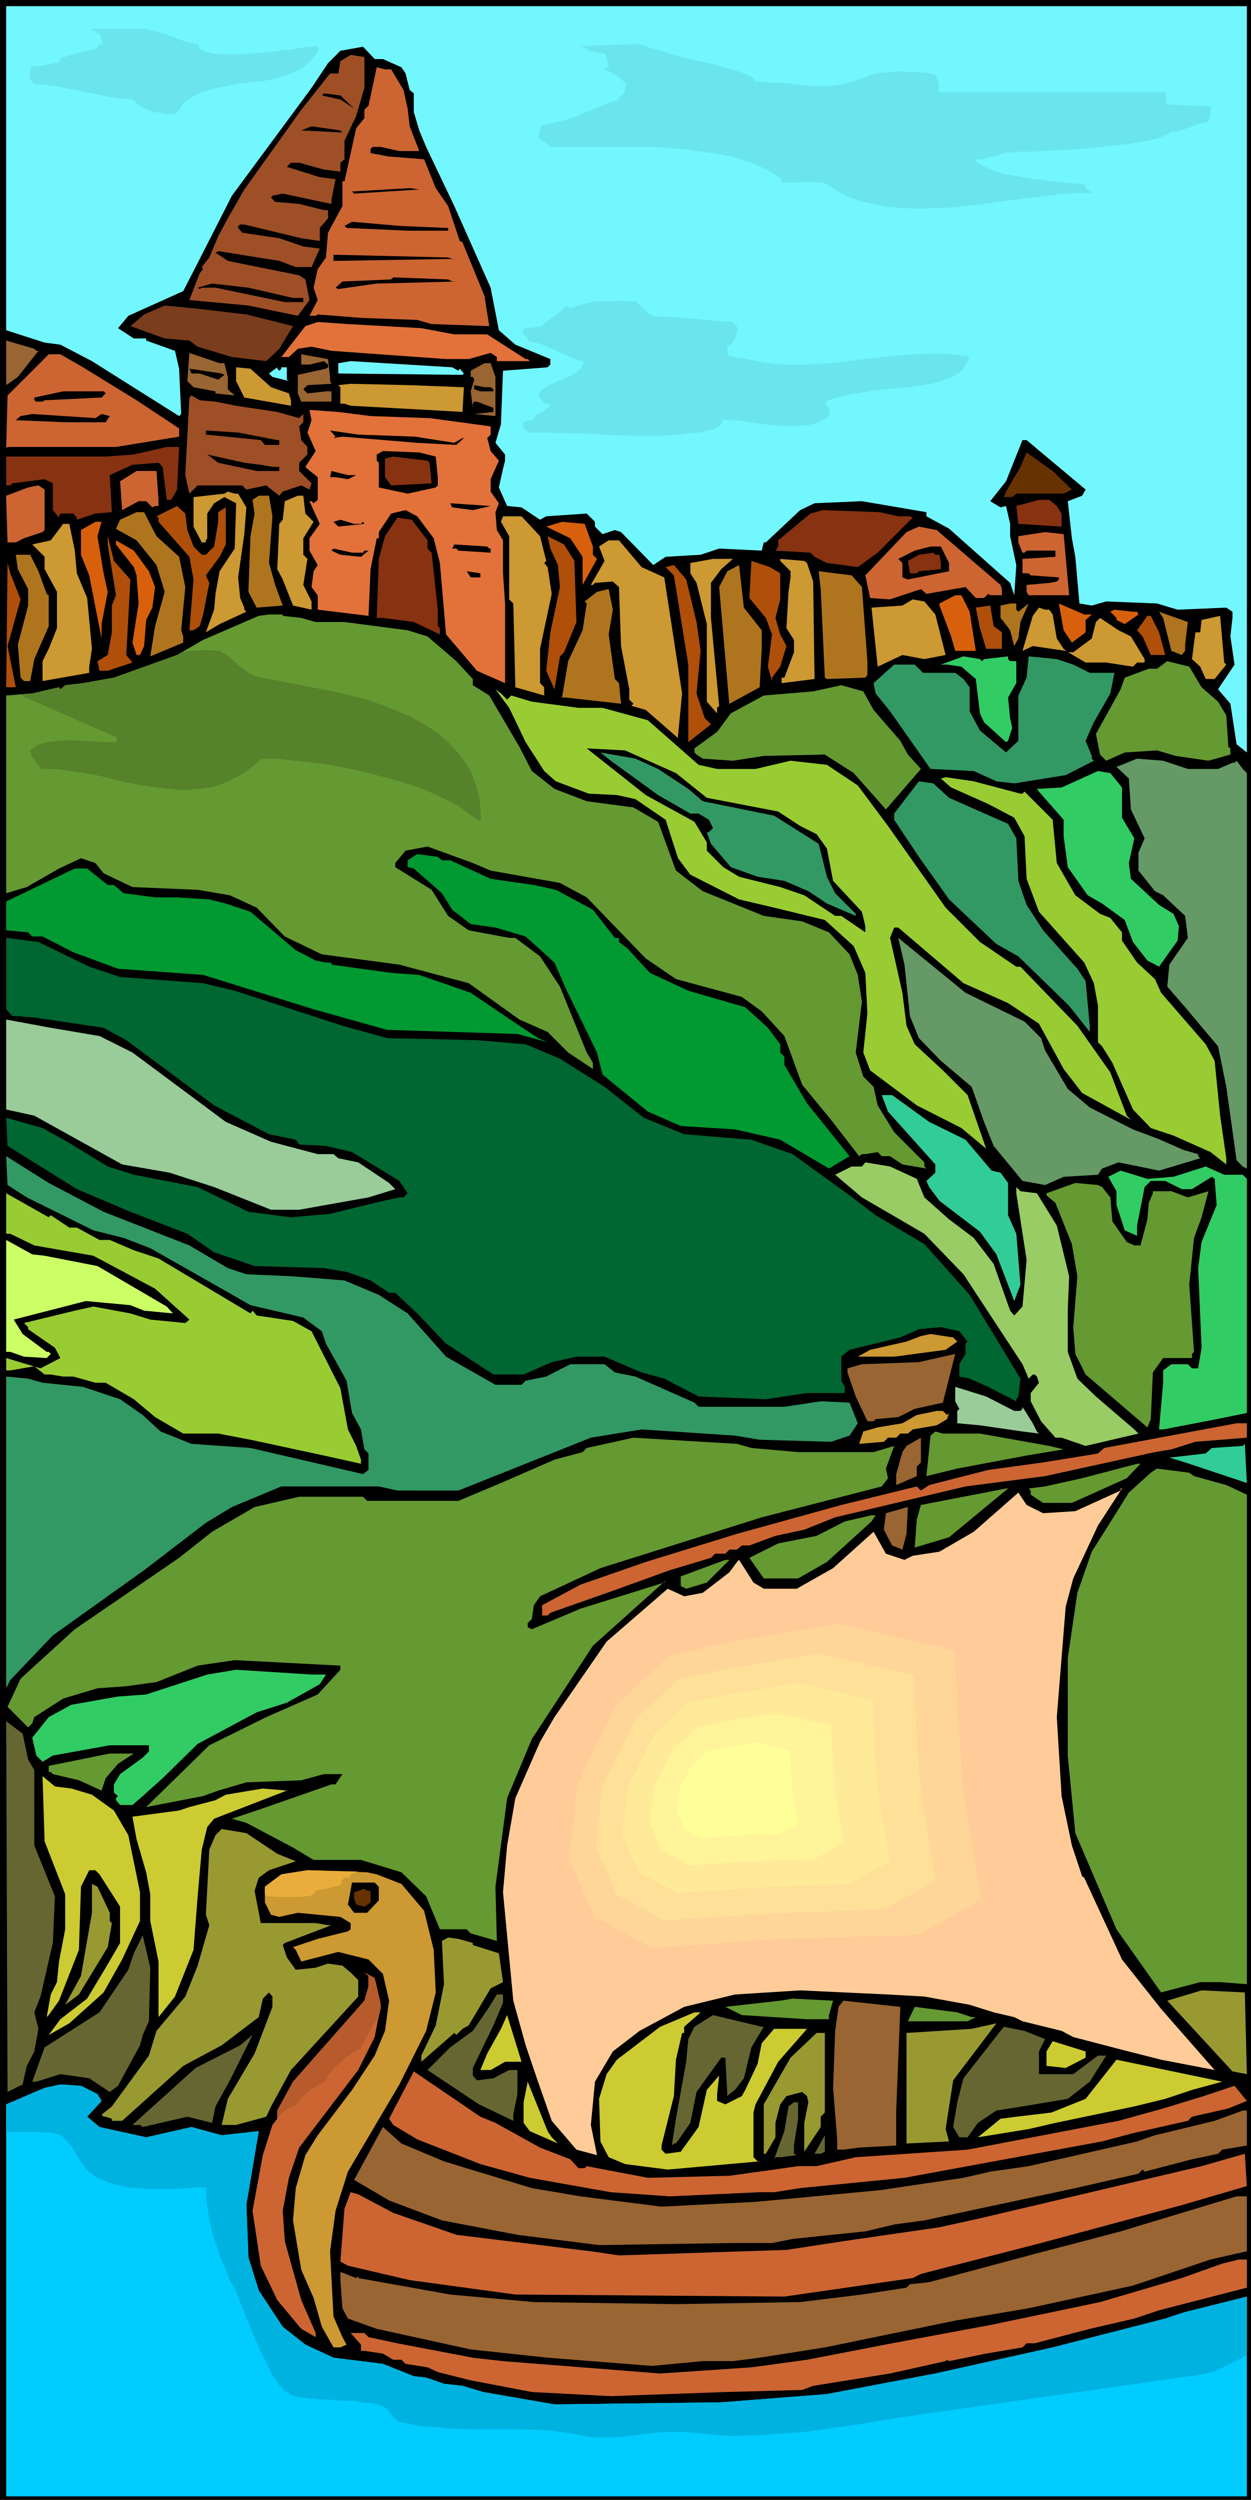 <?xml version="1.0" encoding="UTF-8" standalone="no"?>
<svg
   version="1.0"
   width="77.918mm"
   height="155.668mm"
   id="svg171"
   sodipodi:docname="Castle 49.wmf"
   xmlns:inkscape="http://www.inkscape.org/namespaces/inkscape"
   xmlns:sodipodi="http://sodipodi.sourceforge.net/DTD/sodipodi-0.dtd"
   xmlns="http://www.w3.org/2000/svg"
   xmlns:svg="http://www.w3.org/2000/svg">
  <rect width="100%" height="100%" fill="#333333" stroke="none"/>
  <sodipodi:namedview
     id="namedview171"
     pagecolor="#ffffff"
     bordercolor="#000000"
     borderopacity="0.25"
     inkscape:showpageshadow="2"
     inkscape:pageopacity="0.0"
     inkscape:pagecheckerboard="0"
     inkscape:deskcolor="#d1d1d1"
     inkscape:document-units="mm" />
  <defs
     id="defs1">
    <pattern
       id="WMFhbasepattern"
       patternUnits="userSpaceOnUse"
       width="6"
       height="6"
       x="0"
       y="0" />
  </defs>
  <path
     style="fill:#000000;fill-opacity:1;fill-rule:evenodd;stroke:none"
     d="M 294.492,588.353 H 0 V 0 h 294.492 z"
     id="path1" />
  <path
     style="fill:#72f7ff;fill-opacity:1;fill-rule:evenodd;stroke:none"
     d="m 293.523,177.104 -2.423,-1.939 -1.454,-9.534 -2.908,-3.393 3.877,-5.817 -0.969,-6.625 0.485,-4.363 v -1.454 l -1.454,-0.97 -11.47,0.485 -4.846,-1.454 -11.954,-0.485 -3.392,0.97 -2.908,-0.485 -0.969,-10.988 -0.808,-4.363 -0.969,-8.726 3.392,-1.293 0.808,-1.454 -13.893,-11.635 h -0.969 l -3.877,9.695 -3.715,4.686 2.423,1.454 1.292,-0.323 0.969,4.201 v 2.909 l 1.454,6.787 -0.485,7.11 -0.969,-2.909 -14.377,-12.766 -5.331,-2.909 v -0.97 l -15.185,-2.585 -11.146,0.485 -3.392,1.616 -8.077,7.595 h -0.485 l -0.485,1.939 -10.016,-0.485 -4.362,1.454 -8.239,0.485 -2.908,1.939 -7.592,-7.756 -1.454,-0.485 -2.908,0.97 -1.777,-1.778 v -1.131 l -1.939,-1.939 -9.531,0.646 -1.454,0.808 -4.362,-2.909 -3.392,-0.323 -1.939,-4.363 0.969,-4.363 0.485,-1.939 v -1.454 l -2.262,-2.747 1.292,-4.363 0.485,-12.604 10.5,-0.808 0.646,-0.646 v -1.293 l -8.239,-3.393 -3.877,-3.393 -1.939,-10.019 -8.562,-19.229 -6.623,-13.897 -1.615,-3.878 -1.292,-4.363 v -4.363 L 96.441,21.168 95.472,17.29 94.502,15.836 90.141,13.897 h -1.939 l -2.746,-2.909 -5.331,0.97 -2.908,2.909 -3.877,5.817 -18.739,25.37 -8.562,16.805 -2.908,5.656 -12.923,5.817 -2.423,2.909 3.715,2.424 h 2.908 v 0.485 l 6.785,2.424 0.969,4.201 0.485,10.665 -0.485,0.485 -13.085,-8.241 -7.431,-4.686 -7.431,-3.878 -3.715,-0.485 -9.046,-2.909 V 1.454 H 293.523 Z"
     id="path2" />
  <path
     style="fill:#9e4f26;fill-opacity:1;fill-rule:evenodd;stroke:none"
     d="m 85.779,20.684 -1.939,6.625 -2.746,5.817 v 4.363 l -0.969,0.808 v 2.101 l -3.877,-0.485 -5.816,-1.616 h -1.939 l -0.969,0.97 7.754,2.424 3.715,0.485 -0.969,4.848 v 0.97 l -11.47,-2.424 -2.423,0.485 -0.323,0.485 0.969,0.97 5.654,0.485 5.816,1.454 h 0.969 v 1.939 l -1.939,2.262 v 3.07 L 70.917,56.072 57.509,52.84 h -0.969 l -0.485,0.323 v 0.485 l 0.969,1.131 8.723,1.293 5.654,1.939 3.877,0.485 -1.939,4.363 h -3.715 l -3.877,-1.454 -14.054,-2.262 h -0.323 l -0.646,0.323 2.908,1.939 16.8,3.393 1.454,0.97 0.969,4.848 -2.746,3.717 -11.631,-2.424 -13.893,-1.293 2.423,-6.302 0.808,-0.97 -0.323,-0.485 1.777,-2.262 2.1,-5.009 2.262,-4.201 3.877,-6.787 13.408,-18.745 6.785,-8.564 h 1.939 l 0.485,-2.909 2.423,-1.454 3.231,0.485 z"
     id="path3" />
  <path
     style="fill:#cc6532;fill-opacity:1;fill-rule:evenodd;stroke:none"
     d="m 92.079,16.321 2.908,4.848 0.969,4.363 0.485,4.201 2.262,5.817 h -4.685 l -4.362,-0.97 h -1.939 l -0.485,0.485 v 0.97 l 4.362,0.808 8.239,0.646 2.746,6.787 2.908,4.201 2.746,8.241 0.646,0.323 5.169,12.604 1.131,7.11 -13.57,-0.485 -3.392,-0.97 -13.246,-0.485 -10.177,-0.808 -0.485,0.323 h -1.454 l 1.939,-3.717 -0.969,-2.909 0.969,-4.363 1.939,-2.747 0.485,-5.817 3.392,-6.302 v -5.817 h 0.485 l 2.746,-12.443 1.939,-2.424 v -1.939 l 0.969,-0.97 1.939,-9.049 1.939,0.485 z"
     id="path4" />
  <path
     style="fill:#000000;fill-opacity:1;fill-rule:evenodd;stroke:none"
     d="m 83.356,25.531 -3.231,-2.101 -4.362,-0.97 0.485,-0.485 3.877,0.485 z"
     id="path5" />
  <path
     style="fill:#000000;fill-opacity:1;fill-rule:evenodd;stroke:none"
     d="m 80.61,31.187 -9.693,-0.485 2.423,-0.97 6.785,0.97 z"
     id="path6" />
  <path
     style="fill:#000000;fill-opacity:1;fill-rule:evenodd;stroke:none"
     d="m 83.356,45.569 -0.485,-0.485 h -0.323 l 13.893,-0.808 2.262,0.323 z"
     id="path7" />
  <path
     style="fill:#000000;fill-opacity:1;fill-rule:evenodd;stroke:none"
     d="m 105.003,53.648 h 0.485 v 0.646 h -9.531 l -14.377,-0.646 -0.485,-0.485 1.777,-0.97 11.146,0.97 z"
     id="path8" />
  <path
     style="fill:#000000;fill-opacity:1;fill-rule:evenodd;stroke:none"
     d="m 106.456,60.92 h 1.454 l -29.401,0.485 v -1.454 l 26.978,0.646 z"
     id="path9" />
  <path
     style="fill:#000000;fill-opacity:1;fill-rule:evenodd;stroke:none"
     d="m 106.456,66.252 h 1.454 l -19.224,0.485 -9.046,1.293 -0.646,-0.323 1.615,-1.454 11.47,-0.485 0.485,-0.485 12.923,0.485 z"
     id="path10" />
  <path
     style="fill:#000000;fill-opacity:1;fill-rule:evenodd;stroke:none"
     d="m 68.979,70.131 h 2.423 v 0.97 H 67.04 L 50.724,67.707 h -3.231 l -0.485,0.323 -0.485,-0.323 3.392,-0.97 8.562,0.97 z"
     id="path11" />
  <path
     style="fill:#7a3d1e;fill-opacity:1;fill-rule:evenodd;stroke:none"
     d="m 57.994,74.009 10.985,2.747 -3.231,5.333 -3.069,2.909 -8.077,-0.97 -8.077,-2.424 -1.939,-1.454 -5.816,-0.485 -8.077,-2.909 3.231,-2.747 4.846,-2.101 6.785,0.646 z"
     id="path12" />
  <path
     style="fill:#e2723a;fill-opacity:1;fill-rule:evenodd;stroke:none"
     d="m 99.187,77.241 7.754,1.454 h 7.754 l 9.046,5.817 h 0.485 l 0.485,0.485 h -7.754 v -0.97 l -1.454,-0.97 -5.169,1.454 h -5.331 l -26.978,-1.939 -4.685,-0.97 -3.231,0.485 -2.1,1.939 h -1.777 l 5.654,-7.272 2.908,-0.97 7.108,0.485 z"
     id="path13" />
  <path
     style="fill:#996532;fill-opacity:1;fill-rule:evenodd;stroke:none"
     d="m 8.562,82.573 h 0.485 l -4.846,6.14 -2.746,1.939 V 80.149 l 6.623,1.939 z"
     id="path14" />
  <path
     style="fill:#996532;fill-opacity:1;fill-rule:evenodd;stroke:none"
     d="m 52.824,85.482 0.808,3.232 v 2.909 l 1.615,1.454 -4.523,-0.485 v -0.485 l -5.169,-0.97 -1.454,-1.454 0.485,-6.625 7.108,2.424 z"
     id="path15" />
  <path
     style="fill:#cc6532;fill-opacity:1;fill-rule:evenodd;stroke:none"
     d="m 19.547,86.451 12.6,7.756 10.016,6.625 v 1.939 l -14.862,2.424 H 1.777 l -0.323,0.323 0.323,-12.443 9.693,-9.695 h 2.746 z"
     id="path16" />
  <path
     style="fill:#996532;fill-opacity:1;fill-rule:evenodd;stroke:none"
     d="m 77.702,88.714 v 0.97 l 0.323,0.646 -5.654,0.323 -0.969,0.97 0.969,0.97 4.362,-0.485 h 1.292 v 2.424 H 70.917 L 70.109,92.592 V 88.229 l 6.623,-1.454 0.485,-0.323 v -0.646 l -0.969,-0.808 -3.392,0.808 h -1.939 v -2.424 l 6.3,1.131 z"
     id="path17" />
  <path
     style="fill:#72f7ff;fill-opacity:1;fill-rule:evenodd;stroke:none"
     d="m 107.91,87.259 0.323,-0.485 0.969,1.131 -0.323,0.323 -29.239,-0.323 v -2.424 l 2.908,-0.485 23.908,1.454 z"
     id="path18" />
  <path
     style="fill:#996532;fill-opacity:1;fill-rule:evenodd;stroke:none"
     d="m 116.634,88.714 v 9.211 l -5.008,-0.485 4.523,-0.485 v -0.97 l -3.877,-1.454 h -0.646 l -0.323,0.485 v 0.97 l -0.485,-3.878 0.808,-2.747 -0.323,-0.646 h -0.485 v -1.454 l 3.231,-1.778 h 1.454 z"
     id="path19" />
  <path
     style="fill:#cc9932;fill-opacity:1;fill-rule:evenodd;stroke:none"
     d="m 63.809,91.137 4.2,1.454 0.485,1.616 v 1.293 L 57.509,93.561 55.571,89.683 v -3.232 l 3.392,0.323 z"
     id="path20" />
  <path
     style="fill:#72f7ff;fill-opacity:1;fill-rule:evenodd;stroke:none"
     d="m 65.748,87.259 0.485,-0.485 v -0.323 h 1.292 v 2.909 l 0.485,0.323 -3.877,-0.97 -0.808,-0.808 1.939,-1.454 v 0.323 z"
     id="path21" />
  <path
     style="fill:#000000;fill-opacity:1;fill-rule:evenodd;stroke:none"
     d="m 52.824,88.229 -1.454,1.131 -4.362,-1.454 h -1.939 l -0.485,-1.131 7.592,1.131 z"
     id="path22" />
  <path
     style="fill:#cc9932;fill-opacity:1;fill-rule:evenodd;stroke:none"
     d="m 109.203,91.137 -0.323,5.817 -8.562,-0.485 -17.77,-0.97 -1.454,-0.485 h -0.969 v -3.878 l -0.485,-0.485 2.908,-0.323 13.893,0.323 z"
     id="path23" />
  <path
     style="fill:#000000;fill-opacity:1;fill-rule:evenodd;stroke:none"
     d="m 115.503,91.137 0.646,0.485 v 0.485 h -3.069 l -1.454,-0.485 v -0.97 l 2.423,0.485 z"
     id="path24" />
  <path
     style="fill:#000000;fill-opacity:1;fill-rule:evenodd;stroke:none"
     d="m 25.362,93.076 -0.485,-0.485 -0.969,0.97 -13.408,0.646 -0.485,0.323 H 8.562 L 8.077,94.208 v -0.646 l 6.785,-1.454 h 9.531 z"
     id="path25" />
  <path
     style="fill:#9e4f26;fill-opacity:1;fill-rule:evenodd;stroke:none"
     d="m 50.724,94.531 4.846,0.97 9.693,1.454 5.169,1.454 0.969,-0.97 v 1.939 l -0.969,0.97 0.485,3.232 1.454,1.616 v 1.778 l -1.939,1.939 v 1.939 l 2.908,2.909 -0.485,1.454 -1.939,-0.97 -4.362,1.454 -0.808,0.97 -3.069,-2.424 -4.685,0.97 -0.969,-0.97 H 46.524 l -1.939,1.939 -0.969,-4.363 0.969,-18.26 0.485,-0.485 1.939,1.131 z"
     id="path26" />
  <path
     style="fill:#e2723a;fill-opacity:1;fill-rule:evenodd;stroke:none"
     d="m 87.233,97.924 13.893,0.485 14.377,1.939 v 1.939 l -0.808,0.808 0.808,3.07 1.939,2.262 -1.939,4.363 v 2.909 l 1.939,2.747 -0.808,2.101 0.323,4.201 1.454,2.424 v 7.756 l 0.485,7.11 v 18.745 l -6.623,-2.909 -7.269,-8.564 -1.454,-16.805 -1.454,-5.817 -3.877,-5.171 -2.746,-1.454 -3.392,0.808 -2.908,4.363 v 1.454 h -0.485 l -1.454,7.272 -0.485,10.988 -11.954,-1.454 v -3.393 l -1.454,-1.939 0.485,-3.717 0.969,-1.454 -1.939,-3.393 v -2.909 l 2.423,-3.393 -2.423,-5.332 h 0.485 l 0.485,0.485 0.969,-0.808 v -5.332 l -2.423,-1.939 -0.485,-0.485 2.423,-3.717 -1.939,-4.363 0.969,-2.909 -0.485,-2.424 6.785,0.485 z"
     id="path27" />
  <path
     style="fill:#000000;fill-opacity:1;fill-rule:evenodd;stroke:none"
     d="m 23.908,97.439 1.939,0.485 -0.969,1.454 H 15.347 L 3.715,98.894 4.846,97.924 7.592,97.439 22.454,98.409 Z"
     id="path28" />
  <path
     style="fill:#000000;fill-opacity:1;fill-rule:evenodd;stroke:none"
     d="m 65.263,103.58 h 0.485 v 1.131 h -3.392 l -0.969,-1.131 -12.923,-1.293 v -0.97 l 7.592,0.485 z"
     id="path29" />
  <path
     style="fill:#000000;fill-opacity:1;fill-rule:evenodd;stroke:none"
     d="m 97.733,102.772 9.208,1.454 1.938,-1.131 h 0.323 l -1.777,1.616 -9.208,-0.485 -17.608,-1.454 -2.1,0.323 0.485,-0.323 -1.292,-1.454 6.623,0.97 z"
     id="path30" />
  <path
     style="fill:#873211;fill-opacity:1;fill-rule:evenodd;stroke:none"
     d="m 41.678,115.214 -0.969,1.778 -0.485,0.646 H 39.255 l -0.969,-7.756 -0.969,-0.97 -6.139,0.485 -5.331,2.424 0.485,8.726 -3.877,0.323 -4.362,1.454 v -0.485 l -0.808,-0.97 h -3.069 l -0.323,0.646 v 0.323 l -1.454,-1.778 v -6.302 l -1.939,-0.97 -7.592,0.97 -0.485,0.485 H 1.454 v -6.787 H 24.878 l 6.623,-0.485 7.754,-1.778 h 2.908 z"
     id="path31" />
  <path
     style="fill:#000000;fill-opacity:1;fill-rule:evenodd;stroke:none"
     d="m 102.579,107.458 0.485,4.848 v 1.939 l -0.485,0.485 -6.623,1.454 -6.785,-1.454 v -5.817 l -0.485,-0.485 v -1.454 l 1.454,-0.808 8.562,0.323 z"
     id="path32" />
  <path
     style="fill:#663200;fill-opacity:1;fill-rule:evenodd;stroke:none"
     d="m 252.329,115.214 -1.939,0.97 H 239.244 l -0.969,0.808 h -1.939 l 0.485,-1.293 3.392,-5.817 1.454,-3.393 6.139,4.363 z"
     id="path33" />
  <path
     style="fill:#000000;fill-opacity:1;fill-rule:evenodd;stroke:none"
     d="m 61.386,109.397 2.746,0.485 h 1.615 v 0.97 h -5.331 l -9.046,-1.939 -2.585,-1.939 8.723,1.939 z"
     id="path34" />
  <path
     style="fill:#873211;fill-opacity:1;fill-rule:evenodd;stroke:none"
     d="m 101.126,108.912 0.485,4.848 -9.531,0.485 -1.454,-1.939 v -4.363 l 1.939,-0.485 8.077,0.97 z"
     id="path35" />
  <path
     style="fill:#cc6532;fill-opacity:1;fill-rule:evenodd;stroke:none"
     d="m 37.316,117.638 v 1.454 h -0.808 l -0.646,0.323 -1.454,-1.454 h -1.777 l -3.877,2.101 -0.485,-6.787 3.877,-2.424 h 4.685 z"
     id="path36" />
  <path
     style="fill:#000000;fill-opacity:1;fill-rule:evenodd;stroke:none"
     d="m 83.841,111.821 -1.939,0.97 -2.908,-0.485 h -1.292 l 0.323,-1.454 3.877,0.97 z"
     id="path37" />
  <path
     style="fill:#cc6532;fill-opacity:1;fill-rule:evenodd;stroke:none"
     d="m 10.5,124.748 -0.485,0.485 -4.362,1.454 -1.939,0.97 H 1.777 l -0.323,-10.019 v -0.97 l 5.169,-1.939 2.423,-0.485 1.454,0.97 z"
     id="path38" />
  <path
     style="fill:#cc9932;fill-opacity:1;fill-rule:evenodd;stroke:none"
     d="m 56.055,116.184 1.939,3.232 -0.485,6.302 -1.454,10.18 0.485,4.848 0.969,2.262 v 0.485 l 0.485,0.485 -6.3,2.909 -3.231,1.939 1.939,-5.333 0.323,-3.717 0.969,-5.333 3.554,-5.333 0.323,-10.019 v -0.646 l -2.746,-1.454 -2.423,1.454 -1.615,2.424 v 5.817 l -0.323,0.485 v 0.485 h -0.969 l -1.939,-3.717 v -6.948 l 7.269,-0.808 0.808,-0.485 1.615,0.485 z"
     id="path39" />
  <path
     style="fill:#af751e;fill-opacity:1;fill-rule:evenodd;stroke:none"
     d="m 64.132,121.517 -0.808,10.988 1.454,5.171 1.777,4.848 -6.139,0.485 -1.939,-3.717 0.485,-13.089 0.969,-5.332 -0.485,-3.232 1.454,-0.97 h 2.423 z"
     id="path40" />
  <path
     style="fill:#cc9932;fill-opacity:1;fill-rule:evenodd;stroke:none"
     d="m 71.886,120.87 1.939,1.939 -2.423,3.878 v 3.878 l 0.969,0.97 -0.969,6.14 1.939,3.878 v 1.939 l -4.362,-0.97 -2.423,-6.14 -1.292,-2.424 0.485,-10.665 0.808,-0.97 0.485,-4.363 3.069,-1.293 h 1.292 z"
     id="path41" />
  <path
     style="fill:#873211;fill-opacity:1;fill-rule:evenodd;stroke:none"
     d="m 248.775,119.093 1.131,1.778 v 3.07 l -10.177,-0.646 -0.485,-4.201 5.331,-1.454 h 2.423 z"
     id="path42" />
  <path
     style="fill:#000000;fill-opacity:1;fill-rule:evenodd;stroke:none"
     d="m 111.303,120.062 -4.846,-0.646 -0.485,-0.97 9.531,0.646 z"
     id="path43" />
  <path
     style="fill:#af4f0a;fill-opacity:1;fill-rule:evenodd;stroke:none"
     d="m 44.101,124.748 1.454,3.878 1.939,1.939 h 0.969 l 1.939,-1.939 0.969,-5.817 v -2.262 l 1.777,-1.131 v 8.726 l -1.454,2.909 -3.231,4.363 0.808,1.778 -1.454,7.433 -0.808,2.747 -1.454,0.97 h -0.969 l 0.969,-11.958 -0.969,-5.332 -7.269,-8.241 v -0.97 l -0.485,-0.323 4.846,-2.424 1.939,1.778 z"
     id="path44" />
  <path
     style="fill:#873211;fill-opacity:1;fill-rule:evenodd;stroke:none"
     d="m 211.459,121.517 h 2.746 l 0.646,0.323 -8.239,8.241 -4.685,3.393 -7.269,-0.97 -2.908,-1.454 -0.969,-0.97 -8.239,-0.485 0.646,-0.97 v -1.454 l 7.593,-6.302 2.908,-0.808 13.408,0.485 z"
     id="path45" />
  <path
     style="fill:#af751e;fill-opacity:1;fill-rule:evenodd;stroke:none"
     d="m 36.832,126.203 5.331,4.848 1.454,7.11 -0.969,10.18 0.485,1.454 v 1.454 l -7.754,3.232 1.131,-7.11 2.262,-8.08 -1.939,-6.302 -4.685,-5.817 -4.362,-2.424 -0.485,-0.323 0.969,-2.101 3.877,-1.778 h 1.777 z"
     id="path46" />
  <path
     style="fill:#cc9932;fill-opacity:1;fill-rule:evenodd;stroke:none"
     d="m 127.134,126.203 1.454,5.817 -0.485,0.485 0.808,0.97 0.969,6.302 -2.746,12.927 v 8.08 l 0.969,0.97 v 1.939 l -6.785,-1.939 -0.485,-19.714 -0.969,-0.97 v -14.866 l -1.939,-3.393 0.485,-1.293 h 4.362 z"
     id="path47" />
  <path
     style="fill:#873211;fill-opacity:1;fill-rule:evenodd;stroke:none"
     d="m 100.641,127.172 v 1.939 l 0.969,0.97 1.454,13.412 v 3.878 l 0.485,0.485 v 1.454 l -6.139,-2.909 -7.269,-0.97 h -1.454 l 0.485,-13.897 1.454,-5.333 2.908,-4.363 3.392,0.485 z"
     id="path48" />
  <path
     style="fill:#000000;fill-opacity:1;fill-rule:evenodd;stroke:none"
     d="m 84.971,123.294 0.485,-0.485 0.323,0.485 -6.139,0.646 -1.131,-1.131 1.615,-0.485 3.231,0.97 z"
     id="path49" />
  <path
     style="fill:#d8600c;fill-opacity:1;fill-rule:evenodd;stroke:none"
     d="m 22.939,126.203 1.454,8.726 0.969,4.363 -1.454,7.595 v 3.393 l -2.908,-14.866 -1.939,-4.848 v -5.817 l 3.392,-1.939 h 1.454 z"
     id="path50" />
  <path
     style="fill:#d8600c;fill-opacity:1;fill-rule:evenodd;stroke:none"
     d="m 139.573,128.627 v 1.939 l 0.969,0.97 -3.392,6.14 v -6.625 l -2.908,-4.363 -5.654,-2.747 3.715,-1.131 5.331,0.485 z"
     id="path51" />
  <path
     style="fill:#cc9932;fill-opacity:1;fill-rule:evenodd;stroke:none"
     d="m 17.608,129.596 0.485,5.332 2.423,5.817 1.131,11.958 -0.646,4.201 v 1.454 l -10.985,1.939 v -4.686 l 1.454,-2.909 1.939,-4.848 v -8.564 l -2.908,-5.332 v -2.909 l -2.908,-2.909 4.362,-0.97 2.908,-3.878 h 1.454 z"
     id="path52" />
  <path
     style="fill:#cc6532;fill-opacity:1;fill-rule:evenodd;stroke:none"
     d="m 235.529,137.676 0.323,0.97 v 1.454 h -2.746 l -0.485,-0.323 -0.969,0.97 h -1.939 l -2.423,-2.585 -9.208,1.616 -1.292,-1.131 -7.269,2.424 -4.685,-0.323 -1.131,-5.332 9.693,-10.18 2.908,-1.293 4.2,0.808 z"
     id="path53" />
  <path
     style="fill:#cc6532;fill-opacity:1;fill-rule:evenodd;stroke:none"
     d="m 251.683,140.1 h -9.531 l -0.485,-0.808 v -1.616 l 5.331,-0.485 1.777,-0.323 0.485,-0.485 v -0.485 l -6.623,-0.485 -0.485,-0.485 h -1.454 v -3.393 l 7.754,-0.485 v -1.454 h -6.785 l -0.485,0.485 h -0.485 l -0.969,-2.424 v -1.454 l 6.3,-0.97 4.362,0.485 z"
     id="path54" />
  <path
     style="fill:#af4f0a;fill-opacity:1;fill-rule:evenodd;stroke:none"
     d="m 30.693,136.383 -0.969,17.775 1.454,1.778 -5.816,1.939 h -1.939 l -0.485,-2.262 2.423,-1.454 0.969,-5.333 v -6.302 l 0.969,-2.424 -1.939,-11.958 v -1.939 l 1.454,5.817 z"
     id="path55" />
  <path
     style="fill:#af4f0a;fill-opacity:1;fill-rule:evenodd;stroke:none"
     d="m 135.211,132.02 0.485,14.382 -2.908,7.11 -0.969,0.97 -1.292,7.756 -1.939,-4.363 0.969,-9.049 2.262,-10.665 -0.485,-5.171 -1.777,-3.878 -0.646,-2.909 3.877,1.939 z"
     id="path56" />
  <path
     style="fill:#d8600c;fill-opacity:1;fill-rule:evenodd;stroke:none"
     d="m 35.055,134.444 1.454,3.717 -0.646,4.848 -1.454,2.909 -0.485,6.14 -0.969,2.101 h -0.808 l -0.969,-2.909 1.454,-9.211 -0.485,-6.625 -0.646,-1.939 -4.2,-5.332 v -0.97 l 4.2,2.424 z"
     id="path57" />
  <path
     style="fill:#cc9932;fill-opacity:1;fill-rule:evenodd;stroke:none"
     d="m 151.042,133.474 5.331,2.424 4.2,27.309 -0.969,10.019 v 0.485 l -7.593,-6.625 -3.392,-0.97 0.485,-0.485 -0.969,-0.97 v -2.424 l -1.939,-10.18 -0.485,-13.897 -1.454,-1.293 -4.2,0.323 -0.485,0.485 h -0.485 l 3.231,-5.656 -1.292,-3.393 2.262,-1.454 h 2.423 z"
     id="path58" />
  <path
     style="fill:#000000;fill-opacity:1;fill-rule:evenodd;stroke:none"
     d="m 115.18,129.111 h 0.323 v 0.97 l -7.593,-0.485 -0.485,-0.485 h -0.969 l 0.485,-0.97 7.754,0.485 z"
     id="path59" />
  <path
     style="fill:#000000;fill-opacity:1;fill-rule:evenodd;stroke:none"
     d="m 223.413,132.505 v 1.939 l -9.693,1.939 -1.292,-0.485 v -3.393 l -0.969,-0.97 3.877,-1.939 3.715,-0.97 h 2.423 z"
     id="path60" />
  <path
     style="fill:#000000;fill-opacity:1;fill-rule:evenodd;stroke:none"
     d="m 85.456,130.081 0.323,-0.485 h 0.969 l -1.777,1.454 -4.846,-0.485 -2.1,-0.97 0.485,-0.485 4.362,0.97 z"
     id="path61" />
  <path
     style="fill:#873211;fill-opacity:1;fill-rule:evenodd;stroke:none"
     d="m 221.152,130.566 0.323,1.939 v 1.454 l -5.169,0.485 -0.485,0.485 h -1.615 l -0.485,-2.909 2.585,-1.454 3.392,-0.485 0.485,0.485 z"
     id="path62" />
  <path
     style="fill:#af751e;fill-opacity:1;fill-rule:evenodd;stroke:none"
     d="m 9.046,134.444 1.939,5.333 0.485,0.323 v 7.272 l -3.392,7.756 -0.969,5.171 H 5.654 l -0.808,-0.808 -0.646,-7.756 0.646,-2.424 1.777,-6.787 v -3.878 l -2.423,-4.686 -0.485,-3.393 h 3.392 z"
     id="path63" />
  <path
     style="fill:#cc9932;fill-opacity:1;fill-rule:evenodd;stroke:none"
     d="m 169.781,133.959 -2.423,3.232 v 8.241 l 1.939,20.684 -0.485,0.485 v 1.293 l -2.423,-2.747 v -18.26 l -2.423,-9.695 -1.454,-2.262 v -2.424 l 5.331,-0.97 h 4.685 z"
     id="path64" />
  <path
     style="fill:#cc9932;fill-opacity:1;fill-rule:evenodd;stroke:none"
     d="m 189.974,132.505 1.454,4.363 0.323,22.946 -7.754,0.97 v -1.293 h 0.646 l 2.262,-5.979 v -2.909 l -1.777,-2.747 0.485,-8.564 0.485,-3.393 v -1.454 l -2.423,-2.424 v -0.485 l 5.654,0.485 z"
     id="path65" />
  <path
     style="fill:#af4f0a;fill-opacity:1;fill-rule:evenodd;stroke:none"
     d="m 183.674,134.929 v 6.14 l -1.131,4.363 1.131,3.878 1.454,2.747 -1.454,4.848 -1.939,2.585 v 0.808 l -0.969,-3.393 0.969,-7.595 -1.454,-3.878 -3.877,-4.686 0.485,-8.726 4.362,1.454 z"
     id="path66" />
  <path
     style="fill:#af4f0a;fill-opacity:1;fill-rule:evenodd;stroke:none"
     d="m 4.846,141.069 -3.069,10.988 1.939,9.695 H 1.454 l 0.323,-29.248 0.646,2.424 z"
     id="path67" />
  <path
     style="fill:#af4f0a;fill-opacity:1;fill-rule:evenodd;stroke:none"
     d="m 163.966,146.402 0.969,6.787 -0.969,10.019 1.939,5.817 1.454,1.454 -5.331,4.201 v -18.26 l -3.392,-21.007 -1.939,-1.939 1.939,-0.485 2.908,3.393 z"
     id="path68" />
  <path
     style="fill:#af751e;fill-opacity:1;fill-rule:evenodd;stroke:none"
     d="m 179.312,148.341 v 4.363 l -0.485,9.049 -7.108,3.878 v 0.485 l -2.423,-27.955 1.939,-3.717 2.746,-1.454 1.131,10.019 z"
     id="path69" />
  <path
     style="fill:#000000;fill-opacity:1;fill-rule:evenodd;stroke:none"
     d="m 113.08,135.898 h -2.262 l -0.969,-1.454 3.231,0.485 z"
     id="path70" />
  <path
     style="fill:#af751e;fill-opacity:1;fill-rule:evenodd;stroke:none"
     d="m 202.897,138.16 1.292,17.452 v 3.232 l -0.485,0.646 -9.046,0.323 -0.485,-0.323 -0.969,-20.845 -0.485,-4.201 7.754,0.97 z"
     id="path71" />
  <path
     style="fill:#af751e;fill-opacity:1;fill-rule:evenodd;stroke:none"
     d="m 143.288,149.31 1.454,10.503 0.969,0.97 0.485,4.848 -12.923,-1.454 h -0.969 l 1.454,-8.564 3.392,-7.272 0.969,-6.302 -0.485,-0.485 2.908,-2.262 2.746,-0.646 0.969,4.848 z"
     id="path72" />
  <path
     style="fill:#d8600c;fill-opacity:1;fill-rule:evenodd;stroke:none"
     d="m 228.26,143.978 1.454,9.211 h -4.846 l -0.969,-3.393 -2.746,-7.272 v -0.485 l 3.715,-1.939 h 1.454 z"
     id="path73" />
  <path
     style="fill:#cc9932;fill-opacity:1;fill-rule:evenodd;stroke:none"
     d="m 220.182,144.624 2.423,9.534 -5.008,0.97 -5.169,-0.97 -5.816,2.747 -1.454,-13.897 7.269,-0.485 2.423,-1.454 2.746,0.485 z"
     id="path74" />
  <path
     style="fill:#af751e;fill-opacity:1;fill-rule:evenodd;stroke:none"
     d="m 239.244,143.493 0.485,0.485 2.423,-1.939 -1.939,4.363 -0.485,3.878 -0.969,1.778 -0.969,-3.717 -1.454,-1.939 -0.808,-0.97 v -2.909 l 2.262,-0.485 h 1.454 z"
     id="path75" />
  <path
     style="fill:#d8600c;fill-opacity:1;fill-rule:evenodd;stroke:none"
     d="m 257.014,144.624 -1.454,1.293 v 2.909 l -3.231,2.424 -1.939,-2.909 -1.131,-6.302 5.977,2.585 z"
     id="path76" />
  <path
     style="fill:#af4f0a;fill-opacity:1;fill-rule:evenodd;stroke:none"
     d="m 235.852,148.825 v 3.878 h -3.715 l -1.454,-4.848 -0.969,-4.848 3.392,-0.485 0.808,4.848 z"
     id="path77" />
  <path
     style="fill:#cc9932;fill-opacity:1;fill-rule:evenodd;stroke:none"
     d="m 246.998,143.493 0.808,1.131 0.969,5.656 1.615,2.424 0.969,0.808 h 1.292 l 4.362,-3.232 0.969,-3.878 0.969,-0.97 4.362,2.909 2.908,1.454 3.231,5.332 v 0.808 h -1.777 l -0.969,0.97 -6.3,-0.97 h -4.846 l -4.685,-2.747 -7.754,-1.131 -2.423,1.131 2.423,-8.241 1.454,-1.939 1.454,0.485 z"
     id="path78" />
  <path
     style="fill:#d8600c;fill-opacity:1;fill-rule:evenodd;stroke:none"
     d="m 267.676,143.978 0.323,0.646 -3.231,2.262 -1.939,-0.97 v -0.485 l -1.454,-1.454 0.969,-0.485 4.362,0.485 z"
     id="path79" />
  <path
     style="fill:#af751e;fill-opacity:1;fill-rule:evenodd;stroke:none"
     d="m 278.984,151.734 v 1.454 l -0.808,0.97 -2.423,-0.97 -1.939,-7.756 -0.969,-1.454 6.785,2.424 z"
     id="path80" />
  <path
     style="fill:#659932;fill-opacity:1;fill-rule:evenodd;stroke:none"
     d="m 66.555,144.947 4.362,0.485 3.392,0.97 h 6.785 l 14.862,1.939 4.685,1.454 6.785,5.817 3.877,4.201 v 1.454 l 3.877,2.424 7.108,12.119 2.908,5.656 5.331,4.201 7.592,2.909 10.985,1.454 5.816,3.393 4.2,11.473 6.3,4.848 14.377,5.817 9.046,1.293 6.3,2.585 4.846,5.171 1.939,4.848 0.969,6.302 -1.454,11.958 1.777,5.656 2.423,2.424 0.969,4.363 3.877,6.302 7.108,7.11 v 0.97 l 0.485,0.485 -5.654,-0.97 -2.908,-1.939 h -1.939 l -0.969,-0.97 -2.908,0.485 h -0.808 l -0.646,0.485 -6.623,-8.564 -6.785,-8.241 -4.2,-11.473 -5.331,-5.817 -4.685,-3.393 -15.508,-4.201 -7.108,-4.848 -13.893,-14.382 -6.3,-3.393 -16.316,-2.909 -4.2,-1.778 -10.662,-3.878 -5.169,0.97 -2.423,2.909 v 0.97 l 8.562,5.333 3.877,6.14 4.846,3.393 9.531,1.778 h 1.454 l 5.816,4.363 4.685,7.11 6.3,15.513 1.454,2.424 v 1.454 l -5.816,-3.878 -4.846,-4.848 -6.623,-2.909 -11.954,-8.564 -16.316,-4.363 -18.254,-2.424 -8.723,-4.201 -6.623,-6.787 -6.3,-2.909 -7.592,-1.293 -15.347,-0.646 -6.785,-3.232 -1.939,-2.424 -3.392,-1.131 -5.169,2.424 -7.592,4.363 -4.846,1.454 V 163.692 l 6.139,-0.485 6.3,-1.454 0.323,0.485 1.131,-0.97 4.2,-0.485 7.269,-1.293 14.862,-5.332 6.139,-3.555 13.085,-5.656 2.423,-0.323 h 3.231 z"
     id="path81" />
  <path
     style="fill:#af4f0a;fill-opacity:1;fill-rule:evenodd;stroke:none"
     d="m 272.845,148.825 1.454,5.333 h -3.392 l -1.939,-4.363 -1.292,-1.454 2.423,-3.393 h 0.808 z"
     id="path82" />
  <path
     style="fill:#cc9932;fill-opacity:1;fill-rule:evenodd;stroke:none"
     d="m 288.676,156.42 -2.746,3.393 h -2.1 l -1.292,-2.909 -1.939,-1.778 0.808,-6.302 h 1.131 l 0.323,-2.909 4.362,-0.97 0.969,10.988 z"
     id="path83" />
  <path
     style="fill:#32cc65;fill-opacity:1;fill-rule:evenodd;stroke:none"
     d="m 231.167,155.612 0.485,-0.485 5.654,-0.646 v 0.646 l 0.485,0.485 h 1.454 v 5.171 l -1.939,3.393 0.485,4.848 0.485,2.262 -0.969,3.07 -0.485,0.323 -5.169,-4.686 -0.969,-2.101 -0.969,-8.08 -3.392,-2.909 -3.392,-0.485 h -1.454 l 5.331,-1.939 3.877,0.646 z"
     id="path84" />
  <path
     style="fill:#329965;fill-opacity:1;fill-rule:evenodd;stroke:none"
     d="m 252.652,156.42 3.877,1.939 h 5.816 l -0.969,4.848 -3.877,6.787 -1.939,4.363 1.454,3.555 v 0.646 l 0.485,0.485 -6.623,3.393 -12.116,1.939 -4.2,-0.485 -5.331,-2.424 -10.177,-0.485 -9.531,-13.574 -3.392,-4.201 -0.485,-2.424 4.846,-4.363 h 4.846 l 1.939,1.939 h 7.593 l 1.939,1.454 1.454,1.939 v 5.656 l 2.423,4.525 6.139,5.171 2.908,-2.747 V 163.692 l 1.939,-4.201 0.485,-5.009 6.623,0.646 z"
     id="path85" />
  <path
     style="fill:#659932;fill-opacity:1;fill-rule:evenodd;stroke:none"
     d="m 282.861,161.753 3.877,3.393 1.939,3.232 0.485,7.433 0.485,0.323 v 1.454 l -5.169,1.454 -7.754,-1.131 -4.362,-1.293 -7.592,0.485 -4.362,1.939 -1.454,-1.454 -0.969,-4.848 5.816,-10.503 0.969,-2.747 5.654,-2.101 h 1.939 l 2.423,-1.778 5.169,1.293 z"
     id="path86" />
  <path
     style="fill:#659932;fill-opacity:1;fill-rule:evenodd;stroke:none"
     d="m 205.644,167.085 6.3,7.272 1.777,3.232 3.069,3.393 -8.239,9.534 -7.593,-8.564 -6.785,-4.363 -14.377,0.323 -7.269,1.131 -7.108,-0.485 -1.454,-0.97 -0.485,-0.485 v -0.97 l 5.331,-3.878 3.231,-4.363 7.754,-4.201 11.631,-0.97 6.623,-1.454 5.169,1.454 z"
     id="path87" />
  <path
     style="fill:#99cc32;fill-opacity:1;fill-rule:evenodd;stroke:none"
     d="m 119.38,164.661 0.969,-0.97 4.846,1.454 10.985,1.454 h 5.654 l 10.662,2.909 11.954,10.503 4.362,0.97 h 9.046 l 8.239,-1.939 8.562,0.97 7.269,4.848 7.108,9.534 13.57,19.229 8.077,8.08 8.562,5.817 h 0.969 l 13.408,13.897 7.754,10.988 3.877,10.18 0.969,0.97 -11.47,-6.302 -4.362,-5.656 -5.816,-10.665 -7.269,-4.848 -10.5,-4.686 -15.347,-13.089 h -0.969 l -0.969,2.424 2.908,12.927 0.969,7.756 1.939,4.363 6.623,6.14 5.816,5.817 4.362,12.604 -5.816,-4.848 -10.5,-5.333 -10.985,-8.241 -1.615,-4.201 0.969,-9.211 -0.485,-9.534 -2.746,-6.302 -6.785,-6.14 -11.954,-2.909 -8.239,-1.939 -11.47,-5.817 -2.908,-3.878 -2.908,-9.049 -7.108,-4.848 -4.362,-0.97 -6.623,-0.323 -7.754,-2.909 -2.746,-2.424 -4.362,-6.787 -3.877,-8.08 -3.231,-4.363 1.292,0.97 z"
     id="path88" />
  <path
     style="fill:#000000;fill-opacity:1;fill-rule:evenodd;stroke:none"
     d="m 159.119,181.952 7.269,5.817 16.8,3.232 5.169,3.393 3.877,1.939 2.423,3.393 1.454,7.595 6.785,7.272 0.808,3.393 v 1.454 l -5.654,-3.878 h -1.454 l -7.269,-4.848 -5.654,-1.939 -9.693,-2.424 -3.715,-2.262 -3.877,-3.878 v -1.939 l -2.908,-4.848 -11.47,-6.302 -13.893,-10.988 9.046,0.485 z"
     id="path89" />
  <path
     style="fill:#329965;fill-opacity:1;fill-rule:evenodd;stroke:none"
     d="m 154.919,180.982 7.108,4.686 3.392,2.909 16.8,3.393 10.5,6.625 1.939,7.756 1.939,3.878 4.846,4.848 v 0.485 l -6.785,-2.909 -4.362,-2.909 -5.654,-2.424 -6.3,-0.97 -6.3,-2.262 -4.685,-5.494 -0.969,-2.747 h 0.485 l 0.969,-0.97 -0.969,-1.939 -2.423,-1.454 h -1.939 l -7.592,-4.363 -11.146,-8.08 -2.423,-1.939 8.239,1.454 z"
     id="path90" />
  <path
     style="fill:#659965;fill-opacity:1;fill-rule:evenodd;stroke:none"
     d="m 279.63,180.982 h 7.108 l 3.392,-1.454 h 0.485 l 0.485,-0.485 1.454,1.939 0.969,0.97 v 93.076 l -0.969,-0.485 -1.454,-1.454 -2.423,-17.29 -1.939,-9.534 -7.754,-9.211 -4.2,-4.848 0.485,-5.171 4.362,-6.302 -0.646,-5.171 -5.169,-4.848 -1.939,-0.97 -3.877,-4.848 v -4.201 l 1.454,-3.393 -3.231,-6.787 -0.485,-7.272 -2.908,-2.747 4.846,-1.939 6.139,0.485 z"
     id="path91" />
  <path
     style="fill:#32cc65;fill-opacity:1;fill-rule:evenodd;stroke:none"
     d="m 264.122,185.345 v 7.11 l 2.908,4.848 -1.292,5.817 0.485,3.717 6.623,6.14 3.392,2.101 1.292,2.909 -0.323,3.393 -4.362,6.14 -2.746,-1.454 -3.392,-4.363 -1.939,-5.171 -5.331,-3.878 -3.392,-1.939 -4.685,-6.625 -0.969,-7.272 v -3.878 l -5.816,-6.625 -0.485,-0.646 5.816,-0.323 8.562,-3.878 2.908,0.485 z"
     id="path92" />
  <path
     style="fill:#99cc32;fill-opacity:1;fill-rule:evenodd;stroke:none"
     d="m 240.214,186.799 h 0.485 l 0.485,-0.485 6.623,6.625 0.969,10.18 4.362,7.595 5.816,4.363 2.423,0.97 2.746,3.393 v 1.939 l 3.554,5.171 4.2,3.878 1.454,3.232 10.5,12.119 2.1,3.878 1.292,12.927 1.454,10.019 v 1.454 l -3.715,-2.909 -8.723,-3.878 -5.331,-1.778 -4.2,-4.363 -4.846,-10.988 -2.423,-3.878 -0.969,-0.97 v -8.564 l -0.969,-5.333 -2.262,-4.848 -10.662,-11.958 -2.908,-7.756 -0.485,-10.019 -2.423,-4.363 -6.139,-3.232 -8.723,-3.878 -2.423,-2.101 1.131,-0.323 6.623,0.97 z"
     id="path93" />
  <path
     style="fill:#329965;fill-opacity:1;fill-rule:evenodd;stroke:none"
     d="m 223.413,187.769 13.893,6.14 1.939,3.393 0.485,10.019 1.939,5.656 3.877,5.979 8.077,9.049 1.939,2.909 0.969,10.503 v 1.454 l -4.846,-6.14 -11.954,-11.635 -5.169,-2.909 -11.146,-10.503 -7.108,-10.019 -5.816,-8.726 v -1.454 l 5.816,-7.595 3.392,0.485 z"
     id="path94" />
  <path
     style="fill:#009932;fill-opacity:1;fill-rule:evenodd;stroke:none"
     d="m 104.033,202.474 h 1.939 l 9.531,4.363 10.177,1.454 5.169,1.131 8.723,4.686 5.169,6.625 h 0.969 v 0.97 l 1.939,1.454 5.331,5.817 9.046,4.201 13.408,3.878 5.331,4.848 2.908,3.878 v 1.939 l 0.969,0.97 v 1.939 l 5.331,9.049 10.016,12.443 -4.846,2.909 -11.47,-6.787 -7.754,-1.778 -2.908,-0.646 -12.762,-0.808 -7.754,-3.393 -10.662,-8.726 -1.292,-5.171 -7.269,-14.866 -2.746,-6.302 -6.785,-6.14 -7.108,-2.101 -5.816,-0.808 -4.362,-3.393 -2.423,-3.878 -6.623,-5.817 -1.454,-0.323 v -1.616 l 2.262,-1.454 4.846,0.646 z"
     id="path95" />
  <path
     style="fill:#009932;fill-opacity:1;fill-rule:evenodd;stroke:none"
     d="m 25.362,208.291 h 1.454 l 2.262,1.939 7.431,0.97 h 5.169 l 7.592,0.485 3.877,0.97 5.816,1.939 10.662,9.049 4.685,2.424 2.423,0.485 h 1.292 v 0.485 l 14.054,1.939 6.623,0.485 12.116,4.201 8.562,5.817 7.269,4.848 2.262,0.97 -7.108,-1.939 -30.693,-0.97 -17.285,-4.848 -26.008,-8.08 -20.031,-1.454 -10.5,-3.878 -7.269,-3.717 H 7.592 l -0.969,-0.97 -5.169,-0.485 v -6.787 l 16.154,-7.756 h 2.908 z"
     id="path96" />
  <path
     style="fill:#006632;fill-opacity:1;fill-rule:evenodd;stroke:none"
     d="m 21.001,227.52 7.269,2.424 19.547,1.454 7.431,1.778 25.362,8.241 10.5,2.909 21.162,0.485 11.47,0.97 8.077,3.393 10.5,6.625 9.208,7.272 9.531,3.878 15.831,1.293 9.693,3.393 13.408,9.695 6.139,4.686 11.47,6.787 10.662,11.958 11.954,19.714 -0.485,4.201 -0.485,0.646 v 0.485 l -6.623,-3.393 -4.362,-1.939 -2.423,-0.485 v -2.909 l 1.454,-2.424 v -2.424 l 0.485,-0.485 -1.939,-2.424 -4.362,-0.97 -5.169,0.485 -4.362,1.939 -11.954,2.909 -1.939,1.616 v 5.656 l 0.808,1.454 v 1.454 h -8.885 l -9.693,1.454 -15.831,-0.646 -8.077,-4.201 -5.331,-1.454 -8.723,-3.717 h -6.623 l -5.816,1.293 -6.623,2.909 h -7.108 l -11.146,-7.272 -6.785,-7.11 -5.169,-4.848 h -1.454 l -4.362,-2.909 -5.331,-1.939 -5.654,-0.97 -16.316,-0.485 -9.531,-3.232 -6.3,-4.363 -13.408,-5.171 -12.6,-5.332 -16.316,-10.18 -0.323,-6.625 8.562,2.424 5.816,3.232 9.531,5.817 6.139,1.939 15.023,2.909 11.954,5.817 10.016,1.293 9.208,-0.808 10.5,-2.585 5.816,-1.293 h 0.969 l 0.969,-0.97 -1.939,-2.909 -11.146,-6.787 -6.139,-1.454 -6.3,-0.323 -0.808,-1.131 -6.3,-1.293 L 50.401,260.162 29.724,244.811 24.393,241.902 8.077,239.478 4.2,239.155 H 2.908 l -1.454,-1.616 v -16.805 l 7.592,0.97 z"
     id="path97" />
  <path
     style="fill:#659965;fill-opacity:1;fill-rule:evenodd;stroke:none"
     d="m 241.183,240.448 3.877,3.878 0.969,2.909 5.331,9.049 5.169,4.363 10.177,5.171 5.654,2.101 6.3,2.747 3.392,0.97 v 0.485 l 0.485,0.485 -9.693,2.909 -9.531,-1.939 -3.877,1.454 -0.969,1.454 -8.077,0.485 -4.362,1.939 -5.331,-0.97 -6.785,-8.241 -2.262,-5.656 -2.908,-8.241 -7.269,-6.14 -5.169,-5.333 -2.1,-5.171 -1.292,-12.119 -1.454,-6.302 15.831,12.927 z"
     id="path98" />
  <path
     style="fill:#99cc99;fill-opacity:1;fill-rule:evenodd;stroke:none"
     d="m 23.424,243.841 7.754,3.878 21.97,16.321 10.662,4.686 10.985,2.909 h 3.715 l 1.131,0.97 4.685,0.97 7.269,4.848 1.454,1.454 -6.3,1.939 -16.316,2.909 H 63.809 L 50.401,279.391 39.901,275.998 28.755,274.059 8.077,262.586 1.454,261.131 v -21.168 l 10.5,1.939 z"
     id="path99" />
  <path
     style="fill:#32cc99;fill-opacity:1;fill-rule:evenodd;stroke:none"
     d="m 218.728,264.04 8.562,4.201 6.139,7.272 2.1,0.485 1.777,2.424 v 7.595 l 1.939,4.363 0.969,11.958 -1.454,3.878 -4.2,-10.988 -3.877,-5.332 -9.531,-7.272 -2.423,-3.232 -0.646,-1.454 2.1,-1.939 v -1.939 l -11.146,-12.443 -1.454,-3.878 h 2.423 z"
     id="path100" />
  <path
     style="fill:#329965;fill-opacity:1;fill-rule:evenodd;stroke:none"
     d="m 24.393,285.208 20.193,7.918 9.046,5.332 4.362,1.454 10.985,0.485 12.116,0.97 8.077,3.393 6.785,4.363 9.046,10.18 11.631,6.625 h 6.139 l 0.969,-0.97 4.846,-0.97 5.654,-2.909 h 8.077 l 2.423,1.939 4.846,0.97 13.893,6.14 0.969,0.97 h 20.193 l 8.562,-1.293 6.785,0.323 1.939,4.848 -1.939,2.909 -4.362,1.454 -16.8,-0.485 -5.816,-0.97 -21.97,-1.454 -11.954,1.939 -31.178,12.443 H 93.533 l -4.362,-0.97 h -22.939 l -11.631,4.848 -6.139,3.717 -14.539,11.15 -21.485,15.351 -10.016,10.503 -0.969,1.939 v -73.362 l 5.169,0.485 3.392,0.97 9.531,0.97 8.723,2.909 5.331,3.717 4.2,3.878 7.269,2.909 13.893,0.97 26.493,6.14 1.292,-0.97 v -3.878 l -0.969,-0.97 -0.808,-4.686 -2.1,-3.878 -1.292,-7.595 -4.846,-8.726 -0.969,-2.909 -4.362,-3.232 -12.439,-2.909 -6.785,-3.878 -16.8,-9.534 -6.3,-2.424 -7.108,-1.778 -15.67,-7.756 -4.523,-2.909 -0.323,-6.787 10.016,6.302 z"
     id="path101" />
  <path
     style="fill:#99cc65;fill-opacity:1;fill-rule:evenodd;stroke:none"
     d="m 215.821,277.452 1.777,4.363 5.816,5.171 5.816,4.363 4.685,6.14 3.877,10.988 0.969,1.131 1.939,-2.101 0.969,-10.988 -2.423,-15.674 v -1.454 l 0.969,0.97 3.877,0.485 4.685,7.595 2.908,11.958 -0.323,7.756 v 10.019 l 2.262,6.302 4.362,4.201 9.046,7.756 0.969,0.97 -12.439,2.909 -5.654,-1.939 h -1.454 l -3.392,-3.878 -2.423,-4.686 v -1.939 l 1.939,-2.424 -0.485,-1.454 -0.485,-0.485 h -0.485 l -0.969,0.97 -1.454,-3.393 -13.893,-21.168 -9.208,-9.534 -14.7,-8.564 -6.3,-5.333 3.877,-1.939 h 2.423 l 0.808,-0.97 5.816,0.97 z"
     id="path102" />
  <path
     style="fill:#32cc65;fill-opacity:1;fill-rule:evenodd;stroke:none"
     d="m 292.553,276.482 0.969,0.97 v 55.103 l -7.108,1.454 -12.6,2.424 h -0.969 l 0.969,-10.988 v -2.909 l 1.939,-1.454 h 3.877 l 0.969,0.97 h 1.454 l 0.808,-4.848 -0.808,-18.745 0.808,-6.14 3.554,-8.726 -0.485,-6.14 -0.646,-0.485 -4.685,2.909 h -2.423 l -3.877,-1.939 h -3.392 l -1.454,1.454 -1.777,9.049 v 2.424 l -2.908,-1.293 -1.939,-5.979 v -3.232 l -1.939,-3.393 2.908,-1.454 6.3,1.939 6.139,-0.485 7.593,-2.424 4.362,1.939 z"
     id="path103" />
  <path
     style="fill:#659932;fill-opacity:1;fill-rule:evenodd;stroke:none"
     d="m 259.437,279.391 1.939,2.424 0.485,5.656 3.392,4.848 1.777,0.808 h 1.454 l 1.615,-6.14 0.323,-3.878 0.969,-2.262 v -0.485 h 4.362 l 3.877,1.454 4.846,-1.454 -1.615,6.14 -1.777,4.848 -1.131,10.988 1.131,15.836 -0.485,0.485 v 0.97 h -6.785 l -2.423,3.393 -0.485,10.988 -0.808,1.939 -14.539,-12.443 -2.423,-4.848 -0.485,-6.302 0.969,-11.958 -1.292,-7.595 -3.877,-9.695 -2.1,-1.778 v -0.485 l 6.785,-2.424 5.331,0.485 z"
     id="path104" />
  <path
     style="fill:#99cc32;fill-opacity:1;fill-rule:evenodd;stroke:none"
     d="m 11.954,286.016 4.362,2.909 h 1.777 l 5.331,2.909 h 2.423 l 5.654,2.424 5.816,1.939 21.647,12.927 0.485,-0.646 0.969,1.131 8.562,1.293 4.362,2.424 6.785,13.412 1.777,9.695 1.939,3.878 1.131,3.232 v 0.97 l -8.723,-1.939 -17.285,-3.717 -7.592,-1.454 h -8.239 l -6.623,-3.878 -5.008,-4.201 -6.623,-3.878 h -2.423 l -5.169,-1.454 h -2.423 l -2.908,-0.485 h -1.454 l -2.423,-1.939 -5.654,0.97 H 1.454 v -2.909 l 8.077,2.424 4.685,-2.424 -1.292,-2.424 -6.3,-4.363 v -0.485 l -0.969,-0.97 11.954,-2.909 4.362,-0.97 8.723,1.616 4.685,1.454 8.239,0.808 0.969,-0.808 -8.077,-7.272 -14.539,-7.756 -13.893,-2.424 -5.654,-2.747 H 1.454 v -9.534 l 10.016,5.656 z"
     id="path105" />
  <path
     style="fill:#ccff66;fill-opacity:1;fill-rule:evenodd;stroke:none"
     d="m 10.5,295.55 12.439,2.424 16.316,9.534 1.454,1.616 -6.785,-0.646 -3.231,-1.293 -10.5,-0.97 -16.962,4.363 2.1,3.393 5.654,4.201 h 0.485 l 0.485,0.485 -0.969,0.97 -5.331,-0.323 -3.231,-1.131 H 1.454 v -26.339 l 6.139,3.393 z"
     id="path106" />
  <path
     style="fill:#cc9932;fill-opacity:1;fill-rule:evenodd;stroke:none"
     d="m 225.352,315.749 -2.746,1.939 -12.116,1.616 h -8.562 l 2.908,-1.616 8.562,-1.939 3.392,-1.293 2.262,-0.485 5.331,0.808 z"
     id="path107" />
  <path
     style="fill:#996532;fill-opacity:1;fill-rule:evenodd;stroke:none"
     d="m 215.336,331.585 -3.877,1.939 -5.331,0.485 -0.485,0.485 h -1.454 l -2.746,-5.817 -1.939,-5.656 v -0.97 l 3.392,-0.97 13.408,-0.485 8.562,-1.939 -2.908,11.473 z"
     id="path108" />
  <path
     style="fill:#99cc99;fill-opacity:1;fill-rule:evenodd;stroke:none"
     d="m 238.76,332.07 h 1.454 l 0.485,-0.485 v -0.485 l 2.423,3.878 0.969,1.939 0.485,0.485 -3.877,-0.485 -10.016,-1.454 -5.331,-0.485 v -2.909 l 0.485,-0.485 -0.969,-1.778 v -3.393 l 7.269,2.262 z"
     id="path109" />
  <path
     style="fill:#cc9932;fill-opacity:1;fill-rule:evenodd;stroke:none"
     d="m 222.929,333.039 0.485,-0.485 -0.485,1.454 -2.423,1.454 -5.654,0.97 -1.131,0.97 h -1.777 l -0.969,0.97 h -1.939 l -0.969,0.97 -5.816,0.485 0.969,-2.909 3.392,-0.97 5.816,-0.97 3.392,-1.939 4.685,-0.97 h 1.454 z"
     id="path110" />
  <path
     style="fill:#cc6532;fill-opacity:1;fill-rule:evenodd;stroke:none"
     d="m 293.523,338.372 -12.116,0.97 -5.654,1.778 -3.877,0.646 -25.847,5.656 -18.739,2.424 -30.693,7.272 -7.269,2.909 -6.785,1.454 -6.139,2.262 h -1.777 l -1.131,0.97 h -1.777 l -0.969,0.97 h -2.423 l -0.969,0.97 -9.693,2.909 -13.408,4.848 -14.7,5.171 -0.646,0.646 h -1.292 v -2.424 l 9.046,-4.848 15.347,-5.333 21.485,-6.625 24.554,-6.787 17.77,-4.363 0.969,0.97 1.939,-1.293 13.893,-3.555 12.923,-1.778 10.016,-1.616 2.908,-0.485 1.454,-1.293 31.178,-5.817 h 2.423 z"
     id="path111" />
  <path
     style="fill:#659932;fill-opacity:1;fill-rule:evenodd;stroke:none"
     d="m 230.683,337.402 16.316,2.909 3.392,0.808 -8.723,1.454 -16.316,3.07 -7.269,1.778 0.646,-6.302 0.323,-3.232 1.131,-0.97 1.777,0.485 z"
     id="path112" />
  <path
     style="fill:#659932;fill-opacity:1;fill-rule:evenodd;stroke:none"
     d="m 176.889,340.796 10.985,0.97 h 17.77 l 4.846,-1.454 -1.939,5.333 0.485,2.262 -1.454,1.939 -28.27,7.272 -37.962,11.958 -14.216,6.625 -1.454,2.101 -0.485,3.232 -0.969,0.97 v 0.97 l 0.969,0.485 11.47,-4.848 19.708,-6.14 0.323,-0.485 -17.124,15.351 -14.377,21.976 -5.816,13.897 -2.746,20.845 0.323,12.766 -6.139,-1.778 -0.969,-0.97 h -6.3 l -3.231,-7.756 -5.816,-5.656 -9.531,-2.909 h -11.146 l -4.846,-2.909 -10.985,-5.817 -3.392,-0.97 5.816,-1.939 17.608,-6.14 h 0.969 l 1.615,-2.424 h -4.362 l -5.331,1.454 -12.923,0.485 -6.623,1.939 -3.554,1.293 -13.408,2.585 14.862,-14.543 13.408,-6.625 12.116,-5.333 5.331,-5.817 v -0.97 l -24.878,-1.293 -8.723,1.293 -9.693,3.878 -7.108,0.97 -6.785,0.485 -8.077,2.424 -6.785,4.363 -0.485,1.454 -0.969,0.97 -4.846,-4.848 3.069,-6.625 12.762,-11.635 24.554,-16.805 7.754,-6.14 10.016,-5.817 10.5,-2.424 h 15.023 l 0.969,0.97 h 21.485 l 10.016,-4.201 12.6,-5.494 6.623,-1.778 0.969,-0.97 10.985,-2.424 24.393,1.454 z"
     id="path113" />
  <path
     style="fill:#996532;fill-opacity:1;fill-rule:evenodd;stroke:none"
     d="m 215.821,345.159 v 2.262 l -4.846,2.101 v -2.585 l 1.454,-5.171 0.969,-1.454 3.392,-1.939 v 5.817 z"
     id="path114" />
  <path
     style="fill:#32cc99;fill-opacity:1;fill-rule:evenodd;stroke:none"
     d="m 278.984,344.189 -3.715,-1.131 8.562,-0.97 1.454,-1.293 7.269,-0.485 0.485,-0.485 0.485,9.211 z"
     id="path115" />
  <path
     style="fill:#659932;fill-opacity:1;fill-rule:evenodd;stroke:none"
     d="m 265.253,347.906 -12.923,5.817 h -6.785 l -2.908,-1.939 v -0.97 l -0.485,-0.485 3.877,-0.485 8.723,-1.939 12.923,-3.393 h 0.808 z"
     id="path116" />
  <path
     style="fill:#659932;fill-opacity:1;fill-rule:evenodd;stroke:none"
     d="m 281.084,347.421 7.592,2.101 4.846,2.262 v 115.214 l -6.3,-0.485 h -4.685 l -9.208,2.424 -10.5,-14.866 -9.693,-22.623 -1.777,-18.26 v -22.946 l 2.262,-15.351 3.392,-9.695 3.877,-6.14 4.846,-7.756 5.169,-4.686 1.454,-0.97 7.593,0.97 z"
     id="path117" />
  <path
     style="fill:#659932;fill-opacity:1;fill-rule:evenodd;stroke:none"
     d="m 223.413,361.803 -8.077,2.424 0.485,-6.625 0.969,-3.393 20.031,-3.878 h 0.485 z"
     id="path118" />
  <path
     style="fill:#ffcc99;fill-opacity:1;fill-rule:evenodd;stroke:none"
     d="m 258.468,359.055 -5.816,12.443 -1.777,6.625 -2.1,26.016 1.131,18.583 2.423,11.635 2.423,7.272 0.485,0.323 8.885,19.229 9.208,11.635 12.6,14.382 -12.6,-2.424 -9.531,-2.424 -11.146,-2.909 -2.746,-1.454 -9.208,-2.262 -1.939,-0.97 -4.846,-1.131 -5.654,-1.778 -10.662,-1.939 -8.562,-0.485 -20.677,-0.97 -15.347,0.97 -11.954,2.909 -10.5,5.656 -6.3,4.848 -4.2,7.11 -0.969,10.18 1.454,7.11 -4.846,-1.293 -5.816,-6.787 -3.231,-9.211 -2.908,-8.564 -2.908,-10.503 -2.423,-25.531 0.969,-10.988 1.938,-11.15 5.816,-13.25 3.392,-5.817 12.277,-17.775 14.377,-12.443 3.877,1.778 4.362,-0.808 6.3,-4.848 1.777,-2.424 0.485,-0.485 3.392,5.333 2.423,1.454 h 7.754 l 8.562,-4.848 9.531,-8.564 2.908,5.171 4.362,1.454 1.939,-0.97 6.3,-0.97 8.077,-4.686 10.5,-9.211 1.939,2.909 3.877,1.939 7.593,-0.485 10.662,-4.848 v -0.485 h 0.323 z"
     id="path119" />
  <path
     style="fill:#996532;fill-opacity:1;fill-rule:evenodd;stroke:none"
     d="m 212.428,364.711 -2.423,-0.97 -1.939,-3.717 0.485,-3.878 5.169,-1.454 -0.323,6.302 z"
     id="path120" />
  <path
     style="fill:#659932;fill-opacity:1;fill-rule:evenodd;stroke:none"
     d="m 205.159,358.086 -10.5,9.534 -6.785,3.878 h -8.077 l -3.392,-4.848 6.785,-3.393 9.046,-1.778 6.623,-3.393 6.3,-1.454 h 0.969 z"
     id="path121" />
  <path
     style="fill:#659932;fill-opacity:1;fill-rule:evenodd;stroke:none"
     d="m 166.389,372.468 -4.846,1.454 -1.292,-0.646 v -2.262 l 10.5,-3.878 h 0.969 z"
     id="path122" />
  <path
     style="fill:#32cc65;fill-opacity:1;fill-rule:evenodd;stroke:none"
     d="m 76.733,394.121 -1.454,2.262 -7.754,4.363 -7.108,2.262 -13.893,7.433 -8.239,8.08 -4.685,4.201 -2.423,2.101 h -2.908 l -0.969,-1.131 v -0.485 l 0.485,-0.485 -0.969,-0.808 v -1.939 l 1.454,-2.424 5.331,-3.878 1.454,-1.454 v -1.454 h -9.208 l -13.408,2.424 -2.423,1.454 -1.454,-1.454 -0.969,-4.201 3.877,-4.848 5.331,-2.909 10.985,-1.939 6.623,-0.485 14.377,-4.686 6.785,-1.131 17.77,1.131 z"
     id="path123" />
  <path
     style="fill:#666632;fill-opacity:1;fill-rule:evenodd;stroke:none"
     d="m 6.623,414.158 1.454,2.424 v 17.775 l 4.846,11.958 -0.485,10.988 -2.908,12.604 -1.454,3.717 0.969,3.878 -0.969,5.333 -1.777,3.393 -0.969,4.363 -3.554,1.778 -0.323,-87.259 3.877,2.909 z"
     id="path124" />
  <path
     style="fill:#659932;fill-opacity:1;fill-rule:evenodd;stroke:none"
     d="m 27.785,415.128 -2.908,3.393 -0.969,2.909 -5.331,-2.424 -6.139,-1.454 -0.485,-0.485 h -0.485 v -1.454 l 14.377,-2.909 h 5.654 z"
     id="path125" />
  <path
     style="fill:#cccc32;fill-opacity:1;fill-rule:evenodd;stroke:none"
     d="m 16.8,420.945 4.846,1.454 5.169,3.717 3.392,5.817 2.746,13.412 v 6.787 l -4.2,9.049 -4.362,7.756 -8.077,7.272 -4.846,2.747 2.746,-3.717 6.3,-4.848 4.362,-7.272 3.392,-5.817 v -8.564 l -4.846,-7.595 -0.969,-0.97 h -1.454 l -1.939,3.878 -0.485,14.866 -4.685,11.958 -2.423,3.393 -0.485,0.485 0.969,-5.332 1.454,-2.909 0.485,-4.848 1.454,-7.595 v -8.241 l -4.846,-12.443 -0.485,-15.351 2.908,2.424 z"
     id="path126" />
  <path
     style="fill:#cccc32;fill-opacity:1;fill-rule:evenodd;stroke:none"
     d="m 50.401,428.055 -1.615,1.939 -1.292,5.333 -0.969,10.988 -0.969,12.604 -4.362,10.988 -3.877,4.848 v -13.089 l -1.939,-9.534 v -6.302 l -0.969,-5.171 -2.262,-7.756 -0.969,-5.332 10.985,-1.454 2.423,-0.808 6.139,-1.616 2.423,-1.293 8.723,-1.454 5.654,0.485 z"
     id="path127" />
  <path
     style="fill:#999932;fill-opacity:1;fill-rule:evenodd;stroke:none"
     d="m 65.263,436.296 4.362,1.778 -6.3,2.101 -2.423,1.778 -0.969,3.07 1.454,7.595 h 12.923 l 2.908,0.485 h 0.808 l -10.985,4.201 -0.485,0.485 0.969,2.909 2.1,2.909 4.685,-0.485 2.908,-0.97 3.392,0.485 1.939,1.616 1.777,1.778 v 3.878 l -15.831,17.29 -4.685,8.564 -1.131,2.424 -7.108,1.939 h -3.392 l 1.454,-6.14 6.3,-10.665 4.2,-10.988 v -2.424 l -0.808,-0.97 -1.454,1.454 -0.969,4.363 -8.723,6.625 -9.046,4.848 -14.377,12.927 h -2.423 v -0.485 l -1.454,-0.485 h -0.485 l -0.485,-0.485 2.423,-1.939 8.723,-11.958 1.777,-5.817 6.785,-8.08 2.908,-7.272 2.746,-9.534 -0.808,-2.424 0.808,-15.351 1.454,-3.393 1.454,-1.454 5.816,0.97 z"
     id="path128" />
  <path
     style="fill:#cc9932;fill-opacity:1;fill-rule:evenodd;stroke:none"
     d="m 88.687,441.144 5.816,2.262 5.331,6.302 2.262,9.211 0.485,10.019 -2.262,9.049 -6.3,12.604 -12.116,20.522 -2.908,9.211 -1.292,9.534 0.808,15.351 2.1,4.848 0.969,1.778 -1.454,0.646 H 78.51 l -2.746,-4.848 -1.939,-6.787 -2.908,-6.625 -1.939,-11.635 0.646,-7.595 2.262,-7.756 2.908,-4.686 8.077,-10.665 5.331,-8.08 2.423,-5.817 0.969,-7.11 -1.454,-6.302 -3.392,-3.393 -7.108,-1.778 -8.723,2.262 -1.292,-2.747 -0.646,-0.646 5.816,-1.939 7.108,-1.778 0.646,-0.485 v -1.454 l -2.423,-1.454 -10.016,-0.97 -4.362,0.97 -1.939,-0.485 -1.454,-2.909 v -3.717 l 3.877,-2.909 6.139,-0.97 14.054,0.485 z"
     id="path129" />
  <path
     style="fill:#000000;fill-opacity:1;fill-rule:evenodd;stroke:none"
     d="m 89.171,444.052 v 3.232 l -2.746,2.909 h -3.069 l -1.454,-1.939 0.969,-5.171 h 5.331 z"
     id="path130" />
  <path
     style="fill:#999932;fill-opacity:1;fill-rule:evenodd;stroke:none"
     d="m 25.847,450.193 v 1.939 l 0.485,0.485 -0.969,5.656 -6.785,11.15 -3.231,2.424 3.715,-6.787 2.585,-14.866 v -6.787 l 1.292,0.646 z"
     id="path131" />
  <path
     style="fill:#663200;fill-opacity:1;fill-rule:evenodd;stroke:none"
     d="m 87.233,445.022 v 2.747 l -1.454,0.97 -1.939,-0.485 -0.485,-1.454 v -1.454 l 2.423,-0.808 0.646,0.485 z"
     id="path132" />
  <path
     style="fill:#666632;fill-opacity:1;fill-rule:evenodd;stroke:none"
     d="m 35.055,475.724 -1.454,3.232 -0.646,2.424 -5.169,9.534 -1.939,1.454 -4.846,-3.232 -6.785,-0.97 -5.654,1.778 H 7.592 l 2.908,-8.08 12.923,-8.241 6.785,-10.019 1.292,-3.878 2.1,-4.201 1.777,7.595 z"
     id="path133" />
  <path
     style="fill:#999932;fill-opacity:1;fill-rule:evenodd;stroke:none"
     d="m 111.303,457.303 v 0.485 l 6.139,1.939 0.969,6.787 -2.908,1.454 -5.169,8.726 -1.454,0.808 -1.454,1.454 -0.485,-0.485 -7.754,6.787 v -1.454 l 3.392,-7.11 1.939,-9.695 -0.485,-10.18 1.454,-0.808 2.423,0.323 z"
     id="path134" />
  <path
     style="fill:#cc6532;fill-opacity:1;fill-rule:evenodd;stroke:none"
     d="m 89.656,471.846 -1.454,7.595 -3.877,7.756 -13.893,18.26 -2.423,7.11 -1.454,7.756 0.485,7.11 3.877,13.897 3.392,7.756 v 0.97 l -3.392,-1.939 -5.654,-6.787 -3.877,-8.08 -1.939,-12.927 2.423,-13.089 2.262,-7.11 1.131,-1.454 v -1.939 l 3.715,-6.787 16.8,-19.068 0.969,-3.393 v -2.424 l -0.969,-0.808 2.423,1.293 z"
     id="path135" />
  <path
     style="fill:#999932;fill-opacity:1;fill-rule:evenodd;stroke:none"
     d="m 293.523,488.167 -3.392,-0.646 -15.347,-16.644 8.077,-2.424 10.177,0.485 z"
     id="path136" />
  <path
     style="fill:#666632;fill-opacity:1;fill-rule:evenodd;stroke:none"
     d="m 118.411,471.361 -2.262,5.333 -4.846,10.019 v 1.778 l 0.969,1.131 3.877,-0.485 3.715,-1.939 h 1.939 v 5.656 l -0.969,4.848 v 1.454 l -8.077,-3.878 -11.631,-7.756 -0.485,-0.323 5.331,-5.333 5.331,-3.878 3.877,-5.656 1.777,-2.909 h 1.454 z"
     id="path137" />
  <path
     style="fill:#659932;fill-opacity:1;fill-rule:evenodd;stroke:none"
     d="m 195.143,474.27 v 0.97 h -5.169 l -15.347,-0.97 -3.877,-1.939 12.923,-1.454 2.908,-0.485 9.531,0.485 z"
     id="path138" />
  <path
     style="fill:#996532;fill-opacity:1;fill-rule:evenodd;stroke:none"
     d="m 210.974,496.731 v 8.241 l -8.723,0.485 -3.715,0.485 h -1.454 v -2.424 l -0.969,-12.119 0.485,-13.412 0.808,-5.656 1.131,-1.454 13.408,1.454 z"
     id="path139" />
  <path
     style="fill:#659932;fill-opacity:1;fill-rule:evenodd;stroke:none"
     d="m 228.744,474.755 h 0.969 l -1.939,0.97 h -14.054 l 1.615,-3.393 10.016,1.293 z"
     id="path140" />
  <path
     style="fill:#cccc32;fill-opacity:1;fill-rule:evenodd;stroke:none"
     d="m 161.058,477.017 v 1.454 h -0.485 l -1.454,6.302 -0.485,8.564 -2.908,11.635 v 0.97 l 0.969,0.97 3.554,-0.485 4.2,-5.817 1.939,-8.726 1.939,-2.262 0.969,-1.131 -0.485,4.363 v 1.616 l 1.939,0.808 3.877,-1.939 0.808,-1.454 2.908,-6.14 0.969,-4.848 2.908,-3.393 h 7.754 l -6.785,7.756 -5.331,10.019 -0.485,1.939 v 10.503 l 0.969,0.97 h 0.485 l -21.647,1.939 -10.016,-1.293 -3.877,-1.616 -1.939,-3.717 -0.323,-10.019 1.777,-5.817 2.423,-3.393 10.177,-7.756 8.077,-3.393 h 1.454 z"
     id="path141" />
  <path
     style="fill:#cccc32;fill-opacity:1;fill-rule:evenodd;stroke:none"
     d="m 118.895,485.258 -3.392,1.939 h -2.423 l 1.615,-3.878 3.231,-5.817 1.454,-3.232 3.392,10.988 z"
     id="path142" />
  <path
     style="fill:#666632;fill-opacity:1;fill-rule:evenodd;stroke:none"
     d="m 179.797,477.017 -2.908,4.848 -1.777,7.272 -2.1,2.747 -1.292,0.97 -0.485,0.485 -0.485,-9.049 h -0.969 l -5.816,8.08 -1.454,7.272 -3.392,4.848 h -0.485 l -0.485,0.485 0.969,-6.302 2.423,-13.412 0.485,-5.333 1.454,-2.909 4.362,-2.747 11.47,2.747 z"
     id="path143" />
  <path
     style="fill:#999932;fill-opacity:1;fill-rule:evenodd;stroke:none"
     d="m 222.606,501.094 0.808,2.909 -10.016,0.485 V 478.471 l 15.347,-0.97 5.816,-1.293 -10.177,13.412 z"
     id="path144" />
  <path
     style="fill:#666632;fill-opacity:1;fill-rule:evenodd;stroke:none"
     d="m 246.029,479.926 -1.454,2.909 v 5.333 h 8.077 l 5.816,-4.363 h 1.939 l -3.877,6.14 -5.169,4.04 -10.662,1.778 -6.139,0.97 -4.362,2.909 -2.423,3.393 h -1.939 l -1.454,-2.424 0.969,-5.817 1.454,-5.656 8.723,-11.15 0.808,-0.97 4.846,0.97 z"
     id="path145" />
  <path
     style="fill:#999932;fill-opacity:1;fill-rule:evenodd;stroke:none"
     d="m 194.174,497.216 -0.969,0.97 v 2.424 l -3.877,5.817 v -6.787 l 0.969,-4.848 -0.323,-1.454 -1.131,-0.97 -3.715,0.97 -1.454,1.939 -1.131,4.363 v 3.393 l -2.262,3.878 h -0.485 v -11.635 l 6.3,-10.988 6.139,-5.817 h 1.939 z"
     id="path146" />
  <path
     style="fill:#666632;fill-opacity:1;fill-rule:evenodd;stroke:none"
     d="m 50.724,495.762 -0.808,3.878 -5.816,-1.454 -10.5,2.424 -0.646,-0.485 h -1.777 l 14.862,-13.412 10.5,-5.333 2.908,-2.424 -5.331,10.665 z"
     id="path147" />
  <path
     style="fill:#cccc32;fill-opacity:1;fill-rule:evenodd;stroke:none"
     d="m 255.56,484.289 -4.685,2.424 -4.523,-0.485 v -3.393 l 1.454,-2.424 7.754,2.424 z"
     id="path148" />
  <path
     style="fill:#cccc32;fill-opacity:1;fill-rule:evenodd;stroke:none"
     d="m 280.599,491.883 -6.3,2.101 -7.269,1.778 -18.577,3.878 -6.3,1.454 -11.954,1.939 5.331,-4.363 3.715,-0.485 8.239,-0.97 8.077,-3.232 7.269,-9.211 24.878,5.171 z"
     id="path149" />
  <path
     style="fill:#cc6532;fill-opacity:1;fill-rule:evenodd;stroke:none"
     d="m 116.634,499.64 10.5,5.817 7.108,2.747 1.939,2.101 h 1.454 l 0.485,-0.485 4.2,0.808 10.177,1.939 19.224,-0.485 10.5,-1.454 5.654,-0.808 h 4.362 l 9.208,-2.101 26.331,-1.778 35.539,-6.787 10.5,-2.909 9.531,-2.909 7.269,-2.424 2.908,3.555 -4.362,1.778 -8.562,1.939 -0.969,0.97 -12.923,2.909 -7.269,1.939 -46.524,8.564 -24.554,2.424 -6.139,0.97 h -3.392 l -21.162,0.97 -13.893,-0.97 -19.062,-3.393 -11.631,-3.232 -14.862,-5.817 -5.654,-3.393 -0.969,-1.454 5.816,-11.15 15.67,10.665 z"
     id="path150" />
  <path
     style="fill:#cccc32;fill-opacity:1;fill-rule:evenodd;stroke:none"
     d="m 129.88,503.033 1.454,1.454 -6.623,-2.909 -1.454,-1.939 V 494.792 l 0.969,-4.848 4.685,11.635 z"
     id="path151" />
  <path
     style="fill:#00ccff;fill-opacity:1;fill-rule:evenodd;stroke:none"
     d="m 22.939,492.853 0.969,1.616 -3.392,3.717 2.908,2.424 10.985,2.424 10.662,-2.424 7.108,1.939 8.723,-0.97 -2.908,17.29 0.485,12.443 2.423,7.756 5.654,8.564 5.331,4.201 6.623,3.07 11.631,1.454 7.269,2.909 2.908,0.323 4.2,1.454 4.362,0.485 4.846,1.454 16.8,2.909 39.255,-0.485 24.878,-1.939 25.524,-4.848 27.624,-6.14 26.493,-6.787 4.362,-1.454 14.862,-3.717 V 587.545 H 1.454 v -92.269 l 9.046,-3.878 3.715,-0.808 4.846,0.323 z"
     id="path152" />
  <path
     style="fill:#666632;fill-opacity:1;fill-rule:evenodd;stroke:none"
     d="m 187.874,498.67 -0.969,6.302 v 1.939 l 0.646,0.323 -3.877,0.485 h -1.131 l -0.323,0.485 2.423,-6.625 0.969,-5.817 1.292,-0.97 h 0.969 z"
     id="path153" />
  <path
     style="fill:#996532;fill-opacity:1;fill-rule:evenodd;stroke:none"
     d="m 293.523,504.972 -5.816,0.97 -0.969,0.97 -6.139,1.293 -11.146,2.909 -0.485,-0.485 -0.969,0.97 -14.862,3.393 -35.539,7.595 -7.108,0.97 -6.785,1.616 -17.123,1.778 -4.846,0.97 h -9.693 l -31.016,0.485 -19.224,-2.424 -17.77,-3.393 -12.439,-4.686 -8.239,-4.848 6.785,-12.443 4.362,3.878 10.016,4.201 20.677,6.302 11.47,1.939 19.062,2.424 22.131,-1.131 8.723,-0.808 20.516,-1.939 19.708,-2.909 6.3,-1.454 9.046,-1.293 25.524,-5.817 4.2,-1.454 14.054,-3.393 6.623,-2.424 h 0.969 z"
     id="path154" />
  <path
     style="fill:#666632;fill-opacity:1;fill-rule:evenodd;stroke:none"
     d="m 193.205,506.911 h -1.454 l 2.423,-4.363 v 3.878 z"
     id="path155" />
  <path
     style="fill:#cc6532;fill-opacity:1;fill-rule:evenodd;stroke:none"
     d="m 278.661,518.869 -33.601,9.049 -28.27,7.272 -1.938,0.97 -30.208,4.363 -63.325,-0.485 -24.878,-3.393 -14.539,-3.393 -1.777,-0.97 0.969,-12.443 1.454,-3.878 1.777,0.485 8.239,4.363 14.862,5.171 31.662,3.878 6.623,0.97 39.416,-1.293 13.731,-2.101 22.293,-3.232 9.531,-2.101 52.178,-12.281 10.177,-2.909 0.485,7.595 z"
     id="path156" />
  <path
     style="fill:#996532;fill-opacity:1;fill-rule:evenodd;stroke:none"
     d="m 293.523,529.857 -8.562,1.939 -18.254,6.14 -24.554,5.333 -17.285,2.909 -30.693,6.302 -15.347,2.424 -6.3,0.808 h -7.108 l -11.954,1.131 -24.554,-1.939 -18.093,-1.939 -22.131,-4.848 -6.785,-2.424 -1.292,-2.424 -0.485,-6.625 v -1.939 l 3.715,1.454 0.485,-0.485 v 0.485 l 21.647,3.878 19.708,1.778 33.439,0.485 29.239,-0.485 14.539,-1.778 10.5,-1.616 0.808,-0.808 4.523,-0.485 25.362,-6.787 11.146,-2.909 8.562,-2.262 27.301,-8.241 h 2.423 z"
     id="path157" />
  <path
     style="fill:#cc6532;fill-opacity:1;fill-rule:evenodd;stroke:none"
     d="m 293.523,538.422 -20.677,5.333 -5.816,1.939 -10.5,2.424 -12.923,3.393 h -1.938 l -0.969,0.97 -8.562,1.454 -8.723,1.778 -0.485,-0.323 -0.323,0.323 -13.085,2.909 -18.093,2.909 -2.585,0.97 -18.093,0.485 -26.978,0.97 -18.577,-0.97 -14.377,-2.747 -7.754,-1.939 -2.423,-1.131 -5.169,-0.808 -0.969,-0.97 h -1.939 l -2.423,-1.454 -4.362,-0.646 h -0.808 v -1.454 l -2.423,-2.747 h 3.231 l 0.969,0.97 6.785,1.454 17.77,3.393 7.108,0.808 36.993,2.909 21.485,-1.454 13.085,-1.778 20.031,-3.878 23.424,-4.363 25.524,-5.333 19.224,-5.656 9.531,-3.393 3.877,-0.97 h 1.939 z"
     id="path158" />
  <path
     style="fill:#ffcc99;fill-opacity:1;fill-rule:evenodd;stroke:none"
     d="m 172.85,380.062 -17.123,3.717 -14.7,13.574 -11.146,22.138 -2.262,20.845 7.269,15.998 15.993,8.564 35.539,-2.424 38.124,-1.131 17.124,-9.857 -4.846,-29.571 -1.292,-17.29 -1.131,-21.976 -31.985,-7.433 z"
     id="path159" />
  <path
     style="fill:#ffd699;fill-opacity:1;fill-rule:evenodd;stroke:none"
     d="m 172.527,386.364 -7.431,1.616 -7.269,1.616 -6.3,5.656 -6.3,5.817 -4.685,9.372 -4.523,9.372 -2.1,17.775 3.069,6.787 3.069,6.787 6.785,3.717 6.785,3.555 30.37,-2.101 32.309,-0.97 14.7,-8.403 -4.2,-25.047 -1.131,-14.705 -0.485,-9.372 -0.485,-9.372 -27.301,-6.302 z"
     id="path160" />
  <path
     style="fill:#ffe099;fill-opacity:1;fill-rule:evenodd;stroke:none"
     d="m 172.043,392.666 -12.116,2.424 -5.169,4.848 -5.169,4.686 -3.877,7.756 -3.877,7.756 -1.615,14.543 5.008,11.311 11.308,5.979 24.878,-1.616 26.655,-0.97 6.139,-3.393 5.977,-3.393 -3.392,-20.684 -0.485,-5.979 -0.485,-6.14 -0.808,-15.513 -11.146,-2.585 -11.308,-2.585 z"
     id="path161" />
  <path
     style="fill:#ffea99;fill-opacity:1;fill-rule:evenodd;stroke:none"
     d="m 171.558,398.807 -9.531,1.939 -8.077,7.595 -5.977,12.119 -0.808,5.817 -0.646,5.656 4.039,8.888 4.362,2.262 4.523,2.424 9.693,-0.646 9.854,-0.646 21.001,-0.808 9.369,-5.333 -1.292,-8.08 -1.454,-8.241 -0.646,-9.372 -0.323,-6.14 -0.323,-5.979 -4.362,-1.131 -4.362,-0.97 -8.885,-2.101 -8.077,1.454 z"
     id="path162" />
  <path
     style="fill:#fff499;fill-opacity:1;fill-rule:evenodd;stroke:none"
     d="m 171.073,405.109 -3.392,0.646 -3.392,0.808 -3.069,2.747 -2.908,2.585 -2.262,4.525 -2.262,4.363 -0.323,4.201 -0.485,4.201 1.292,3.232 1.615,3.07 3.231,1.778 3.069,1.778 7.108,-0.485 7.269,-0.485 7.593,-0.323 7.592,-0.162 6.785,-4.04 -0.969,-5.817 -0.485,-3.07 -0.485,-2.909 -0.162,-3.393 -0.323,-3.393 -0.485,-8.888 -12.762,-2.909 z"
     id="path163" />
  <path
     style="fill:#ffff99;fill-opacity:1;fill-rule:evenodd;stroke:none"
     d="m 170.589,411.411 -4.362,0.808 -3.554,3.393 -2.746,5.494 -0.646,5.333 1.777,3.878 4.039,2.262 8.885,-0.646 9.531,-0.323 4.362,-2.424 -1.292,-7.433 -0.323,-4.363 -0.323,-5.494 -7.916,-1.778 z"
     id="path164" />
  <path
     style="fill:#00b2e0;fill-opacity:1;fill-rule:evenodd;stroke:none"
     d="m 1.454,501.74 h 1.777 1.777 3.715 l 1.777,0.162 h 1.454 l 0.646,0.162 0.646,0.162 0.323,0.162 h 0.485 l 0.646,0.485 0.646,0.646 0.808,0.808 0.646,0.808 0.646,0.97 0.485,0.97 0.485,0.808 0.323,0.485 0.485,0.808 0.646,0.808 1.292,1.293 1.454,1.131 1.777,0.808 1.777,0.646 1.939,0.485 2.1,0.485 2.1,0.162 2.1,0.162 h 2.1 4.2 l 4.039,-0.162 1.939,-0.162 h 1.777 l 0.162,3.393 0.485,3.232 0.646,3.232 0.969,3.07 0.969,3.07 1.292,2.909 1.131,2.909 1.454,2.585 0.162,0.485 0.162,0.485 0.485,1.293 0.646,1.616 0.646,1.616 0.808,1.939 0.808,1.939 1.777,4.201 0.969,1.939 0.969,1.939 0.808,1.778 0.969,1.454 0.808,1.293 0.485,0.485 0.485,0.485 0.323,0.485 0.323,0.162 0.485,0.162 0.323,0.162 v 0.162 l 0.162,0.162 0.323,0.162 0.323,0.162 0.808,0.323 1.292,0.162 1.454,0.162 1.615,0.162 1.777,0.162 h 1.939 l 1.939,0.162 1.939,0.162 h 1.939 l 1.777,0.323 1.615,0.162 1.454,0.162 1.292,0.485 0.808,0.323 0.485,0.323 0.485,0.485 0.969,1.293 0.485,0.485 0.646,0.485 0.485,0.485 h 0.808 l 2.423,0.646 2.585,0.323 2.746,0.162 2.585,0.323 5.492,0.162 h 10.662 l 5.331,0.162 2.585,0.162 2.585,0.323 2.423,0.323 2.585,0.485 1.615,0.323 1.615,0.162 h 1.615 1.615 l 3.392,-0.162 6.785,-0.808 3.231,-0.323 h 3.231 1.454 l 1.454,0.162 3.231,0.323 3.231,0.323 3.231,0.162 3.392,-0.162 h 3.392 l 3.392,-0.323 6.785,-0.485 6.946,-0.97 6.785,-0.97 6.623,-1.131 3.231,-0.485 3.231,-0.485 67.04,-9.534 1.131,-0.323 1.292,-0.323 2.423,-1.131 2.585,-1.293 2.746,-1.454 v -13.735 l -14.862,3.717 -4.362,1.454 -26.493,6.787 -27.624,6.14 -25.524,4.848 -24.878,1.939 -39.255,0.485 -16.8,-2.909 -4.846,-1.454 -4.362,-0.485 -4.2,-1.454 -2.908,-0.323 -7.269,-2.909 -11.631,-1.454 -6.623,-3.07 -5.331,-4.201 -5.654,-8.564 -2.423,-7.756 -0.485,-12.443 2.908,-17.29 -8.723,0.97 -7.108,-1.939 -10.662,2.424 -10.985,-2.424 -2.908,-2.424 3.392,-3.717 -0.969,-1.616 -3.877,-1.939 -4.846,-0.323 -3.715,0.808 -9.046,3.878 z"
     id="path165" />
  <path
     style="fill:#6be5ed;fill-opacity:1;fill-rule:evenodd;stroke:none"
     d="m 150.396,10.342 -14.216,0.485 0.323,0.162 h 0.485 l 0.969,0.485 0.485,0.162 0.323,0.323 h 0.323 l 0.162,0.162 0.969,0.162 0.969,0.162 0.808,0.162 0.485,0.162 h 0.162 l 0.162,0.646 0.323,1.454 0.162,0.808 -1.131,0.485 0.646,0.323 0.808,0.485 1.454,0.808 1.292,0.97 0.646,0.646 0.485,0.323 -0.162,0.485 -0.162,0.646 -0.162,0.485 -0.162,0.808 -0.323,0.162 -0.485,0.323 -0.323,0.323 v 0.485 l -2.1,0.646 -2.262,0.97 -2.423,0.97 -2.423,0.97 -2.423,0.97 -2.423,0.646 -2.262,0.485 -0.969,0.162 -1.131,0.162 v 0.162 0.323 l -0.162,0.808 -0.323,0.97 v 0.323 0.323 l 0.162,0.162 0.323,0.323 0.969,0.646 0.808,0.646 0.323,0.323 0.323,0.162 h 3.069 3.392 3.392 10.985 3.715 l 3.715,0.323 3.715,0.323 3.554,0.485 3.554,0.485 3.392,0.646 3.231,0.97 2.908,1.131 1.454,0.646 1.292,0.646 1.292,0.808 1.292,0.808 0.485,1.131 h 1.131 1.454 l 3.069,-0.162 h 1.615 l 1.292,0.162 h 0.646 l 0.646,0.162 0.485,0.162 0.323,0.162 1.615,0.97 1.454,0.97 1.615,0.808 1.615,0.646 1.777,0.646 1.777,0.323 3.715,0.808 1.939,0.162 1.939,0.162 4.039,0.162 4.039,-0.162 4.2,-0.162 4.2,-0.485 4.2,-0.485 4.362,-0.646 8.239,-0.97 4.039,-0.485 3.877,-0.323 h 3.715 l -0.485,-0.323 -0.323,-0.162 -0.162,-0.162 -0.646,-0.485 v -0.323 l -0.162,-0.485 -1.292,-0.162 -1.454,-0.162 -1.615,-0.162 -1.777,-0.162 -3.715,-0.485 -3.877,-0.485 -3.715,-0.646 -1.777,-0.323 -1.615,-0.485 -1.615,-0.646 -1.454,-0.646 -1.131,-0.646 -0.969,-0.808 0.969,-0.162 h 0.969 l 2.1,-0.646 1.131,-0.162 0.808,-0.323 0.969,-0.323 0.646,-0.162 h 1.615 l 0.969,-0.162 h 0.969 2.423 l 2.585,-0.162 2.908,-0.162 3.069,-0.162 6.139,-0.485 3.069,-0.323 3.069,-0.323 2.746,-0.323 2.585,-0.485 1.131,-0.162 1.131,-0.323 0.969,-0.162 0.969,-0.323 0.646,-0.323 0.808,-0.323 0.485,-0.323 0.323,-0.323 h 1.131 l 1.292,-0.323 2.262,-0.808 1.131,-0.485 1.131,-0.323 1.131,-0.323 h 0.808 v -0.323 l 0.162,-0.323 0.162,-0.97 0.162,-1.131 0.162,-0.97 -10.662,-0.485 V 21.653 H 220.99 v -1.131 -0.97 l -0.485,-1.131 -0.162,-0.485 -0.485,-0.485 -0.808,-0.162 -0.808,-0.162 -1.939,-0.162 h -2.1 l -2.423,-0.162 -2.262,0.162 -2.262,0.162 -0.969,0.162 -0.808,0.162 -0.969,0.323 -0.646,0.323 -1.777,0.646 -1.615,0.485 -1.615,0.485 -1.615,0.323 -1.454,0.162 h -1.615 -3.231 l -1.615,-0.162 -1.615,-0.162 -3.231,-0.323 -3.231,-0.162 -3.554,-0.162 v -0.323 l -0.162,-0.323 -0.323,-0.162 -0.323,-0.323 -0.969,-0.485 -1.131,-0.485 -1.454,-0.485 -1.615,-0.485 -1.777,-0.485 -1.777,-0.485 -1.939,-0.485 -1.777,-0.323 -1.777,-0.485 -1.777,-0.323 -1.454,-0.485 -1.292,-0.323 -0.969,-0.323 -0.808,-0.323 -0.323,-0.162 h -0.646 l -0.808,-0.323 -0.969,-0.162 -1.777,-0.646 -0.808,-0.323 z"
     id="path166" />
  <path
     style="fill:#6be5ed;fill-opacity:1;fill-rule:evenodd;stroke:none"
     d="m 34.085,6.787 h -12.923 0.162 l 0.323,0.162 1.292,0.808 0.323,0.162 h 0.162 l 0.162,0.485 0.162,0.485 0.162,0.646 0.162,0.808 h -0.485 l -0.323,0.323 -0.323,0.323 -0.162,0.485 h -0.162 l -0.485,0.162 h -0.485 l -0.485,0.162 -1.292,0.323 -1.454,0.323 -1.454,0.323 -1.292,0.485 -0.969,0.323 -0.485,0.162 -0.162,0.162 v 0.646 h -0.162 l -0.323,0.162 -0.808,0.162 -0.969,0.162 -2.1,0.485 H 8.723 L 7.916,15.674 H 7.431 v 0.162 l -0.162,0.323 -0.162,0.808 -0.162,0.808 v 0.808 l 1.131,1.131 1.292,0.162 1.454,0.162 2.908,0.323 2.908,0.646 5.977,1.131 2.908,0.646 2.908,0.485 h 1.454 l 1.292,0.162 1.131,0.97 1.131,0.808 1.292,0.646 1.292,0.485 1.292,0.162 1.292,0.323 2.746,0.162 v -0.162 -0.162 l 0.323,-0.323 0.485,-0.485 0.485,-0.646 0.323,-0.808 0.646,-0.485 0.323,-0.323 0.162,-0.162 h 0.162 l 1.615,-0.97 1.777,-0.808 2.1,-0.646 2.1,-0.485 4.362,-0.808 4.523,-0.485 2.262,-0.323 2.262,-0.485 1.939,-0.646 2.1,-0.808 1.777,-0.97 0.808,-0.485 0.646,-0.646 0.808,-0.808 0.646,-0.808 0.646,-0.808 0.485,-0.97 -0.485,-0.646 h -0.485 l -0.485,0.162 h -0.646 -0.646 l -1.777,0.323 -0.969,0.162 -0.969,0.162 -2.1,0.162 -2.423,0.323 -4.846,0.485 -2.423,0.162 H 54.44 52.34 l -1.777,-0.162 -0.969,-0.162 -0.646,-0.162 -0.646,-0.162 -0.646,-0.323 -0.485,-0.162 -0.323,-0.485 -0.162,-0.323 V 10.342 L 45.393,10.18 43.94,9.857 42.486,9.372 40.87,8.726 37.478,7.595 35.701,7.11 Z"
     id="path167" />
  <path
     style="fill:#6be5ed;fill-opacity:1;fill-rule:evenodd;stroke:none"
     d="m 134.403,72.554 1.777,-0.646 1.939,-0.485 1.939,-0.485 h 1.777 l 4.039,-0.162 1.939,0.162 h 2.1 v 0.162 l 0.485,0.485 0.969,0.97 0.485,0.485 0.485,0.323 0.323,0.323 0.162,0.162 1.131,0.646 h 2.262 l 2.262,0.162 4.685,0.323 4.685,0.485 2.262,0.162 h 2.262 l 1.131,1.293 v 0.485 0.646 l -0.485,1.616 -0.323,0.646 -0.323,0.646 -0.646,0.323 -0.485,0.323 v 1.778 l 0.485,0.485 h 0.485 l 0.485,0.162 1.131,0.162 1.292,0.162 0.485,0.162 h 0.323 l 3.069,0.646 3.069,0.485 3.231,0.162 h 3.231 l 3.392,-0.162 3.392,-0.162 6.785,-0.808 6.785,-0.808 3.231,-0.323 3.392,-0.162 3.231,-0.162 h 3.231 l 3.069,0.323 3.069,0.323 v 0.485 l -0.323,0.646 -0.646,1.293 -0.969,1.131 -0.485,0.485 -0.485,0.162 -1.454,0.808 -1.777,0.646 -1.777,0.646 -1.939,0.323 -1.939,0.323 -2.1,0.323 -4.2,0.323 -4.362,0.485 -4.039,0.646 -1.939,0.323 -1.939,0.485 -1.777,0.485 -1.615,0.646 v 0.323 l 0.162,0.323 0.162,0.323 0.323,0.323 0.323,0.808 0.162,0.97 -0.969,0.808 -1.292,0.646 -1.454,0.646 -1.454,0.323 -1.615,0.162 -1.777,0.162 h -1.615 l -1.939,-0.162 -3.554,-0.323 -3.554,-0.485 -1.777,-0.323 -1.615,-0.162 h -1.454 l -1.454,-0.162 0.162,0.323 -0.162,0.323 -0.162,0.323 -0.162,0.323 -0.646,0.485 -0.969,0.485 -0.969,0.323 -0.969,0.162 -0.808,0.162 -0.646,0.162 -2.1,0.162 -2.262,0.323 -2.262,0.162 -2.585,0.162 h -5.169 l -5.492,-0.162 -5.492,-0.323 -5.331,-0.162 h -2.585 l -2.423,-0.162 h -2.423 -2.1 l -1.292,-1.293 v -0.646 -0.485 l 0.485,-0.162 0.485,-0.162 0.646,-0.162 0.808,-0.162 0.646,-1.131 0.323,-0.162 0.485,-0.162 1.131,-0.646 0.646,-0.485 0.485,-0.323 0.323,-0.323 0.162,-0.323 h -0.646 -0.485 l -1.777,-1.778 v -0.646 l 0.323,-0.485 0.485,-0.485 0.485,-0.485 0.808,-0.485 1.777,-0.808 1.777,-0.808 1.939,-0.808 0.808,-0.485 0.646,-0.485 0.646,-0.485 0.485,-0.646 0.323,-0.485 0.162,-0.646 -0.485,-0.162 -0.646,-0.162 -0.646,-0.162 -0.808,-0.323 -0.808,-0.323 -0.808,-0.485 -1.939,-0.808 -1.939,-0.808 -1.777,-0.808 -0.969,-0.323 -0.808,-0.162 -0.808,-0.162 -0.646,-0.162 -0.162,-0.323 -0.162,-0.485 -0.969,-0.97 V 78.049 77.402 l 0.969,-0.162 1.292,-0.162 0.969,-0.162 h 0.969 l 1.454,-1.293 1.615,-1.131 1.454,-1.131 1.454,-1.293 z"
     id="path168" />
  <path
     style="fill:#56822b;fill-opacity:1;fill-rule:evenodd;stroke:none"
     d="m 42.809,153.512 2.262,-0.323 1.939,-0.162 h 2.262 l 2.1,0.162 0.646,0.162 0.485,0.323 1.131,0.646 0.485,0.485 0.646,0.485 1.131,1.131 1.292,0.97 1.292,0.97 1.454,0.646 0.808,0.323 0.808,0.162 3.715,0.646 3.877,0.808 4.2,0.808 4.2,0.808 4.362,0.97 4.362,1.131 4.2,1.454 4.039,1.616 1.939,0.808 1.939,1.131 1.777,0.97 1.777,1.131 1.615,1.131 1.454,1.293 1.454,1.454 1.292,1.454 1.292,1.616 1.131,1.778 0.969,1.778 0.646,1.778 0.646,2.101 0.485,2.262 0.162,2.262 0.162,2.424 -0.808,-0.162 -0.646,-0.485 -0.808,-0.485 -0.808,-0.646 -1.777,-1.293 -0.646,-0.485 -0.808,-0.323 -2.1,-1.131 -2.423,-1.131 -2.585,-1.131 -2.746,-0.97 -2.908,-0.97 -3.069,-0.808 -3.069,-0.808 -3.069,-0.808 -6.462,-1.293 -3.069,-0.485 -3.069,-0.323 -2.908,-0.323 -2.908,-0.323 -2.585,-0.162 h -2.423 l -1.454,1.293 -1.454,1.131 -1.454,1.131 -1.615,0.808 -1.454,0.808 -1.454,0.646 -1.454,0.485 -1.615,0.485 -1.615,0.162 -1.454,0.162 -3.231,0.323 -3.231,-0.323 -3.231,-0.323 -3.392,-0.485 -3.231,-0.646 -3.392,-0.808 -3.392,-0.808 -3.392,-0.646 -3.554,-0.485 -3.392,-0.485 H 9.693 l -0.323,-0.485 -0.323,-0.485 -0.808,-0.97 -0.808,-1.131 -0.162,-0.646 -0.162,-0.646 0.808,-0.646 0.969,-0.646 1.131,-0.323 1.131,-0.323 1.292,-0.162 1.292,-0.162 2.908,-0.162 2.908,0.162 2.908,0.162 2.585,0.162 h 1.292 1.131 v -0.646 -0.485 L 5.331,163.853 v -0.162 -0.323 l 2.262,-0.162 6.3,-1.454 0.323,0.485 1.131,-0.97 4.2,-0.485 7.269,-1.293 14.862,-5.332 z"
     id="path169" />
  <path
     style="fill:#b75b2d;fill-opacity:1;fill-rule:evenodd;stroke:none"
     d="m 89.495,471.038 0.162,1.454 -0.646,2.909 h -0.323 l -0.162,0.162 -0.323,0.323 -0.162,0.323 -0.162,0.485 -0.646,0.97 -0.646,1.293 -0.646,1.131 -0.485,1.131 -0.323,0.323 -0.162,0.323 v 0.323 l -0.162,0.162 h -0.323 l -0.485,0.162 -0.646,0.323 -0.646,0.485 -1.292,0.97 -1.292,1.131 -1.454,1.293 -0.969,1.293 -0.485,0.485 -0.323,0.646 -0.162,0.485 -0.162,0.323 -0.969,0.323 -0.969,0.646 -1.131,0.646 -0.969,0.808 -0.969,0.808 -0.808,0.808 -0.646,0.808 -0.485,0.808 h -0.485 l -0.646,0.323 -1.131,0.646 -1.131,0.97 -0.969,0.97 v -1.778 l 3.715,-6.787 16.8,-19.068 0.969,-3.393 v -2.424 l -0.969,-0.808 2.423,1.293 z"
     id="path170" />
  <path
     style="fill:#e8ad3a;fill-opacity:1;fill-rule:evenodd;stroke:none"
     d="m 62.355,445.83 0.162,0.323 0.162,0.162 h 1.131 l 1.454,0.162 h 1.615 1.777 1.615 l 1.615,-0.162 h 0.646 l 0.646,-0.162 0.485,-0.323 0.485,-0.162 v -0.646 h 0.162 0.162 l 0.646,-0.162 0.808,-0.162 1.131,-0.162 0.808,-0.323 0.808,-0.162 0.808,-0.162 h 0.162 0.162 l 0.646,-0.646 v -0.646 l 0.646,-0.646 h 1.292 v -0.646 l 0.969,-0.485 0.969,-0.323 -11.954,-0.323 -6.139,0.97 -3.877,2.909 z"
     id="path171" />
</svg>
